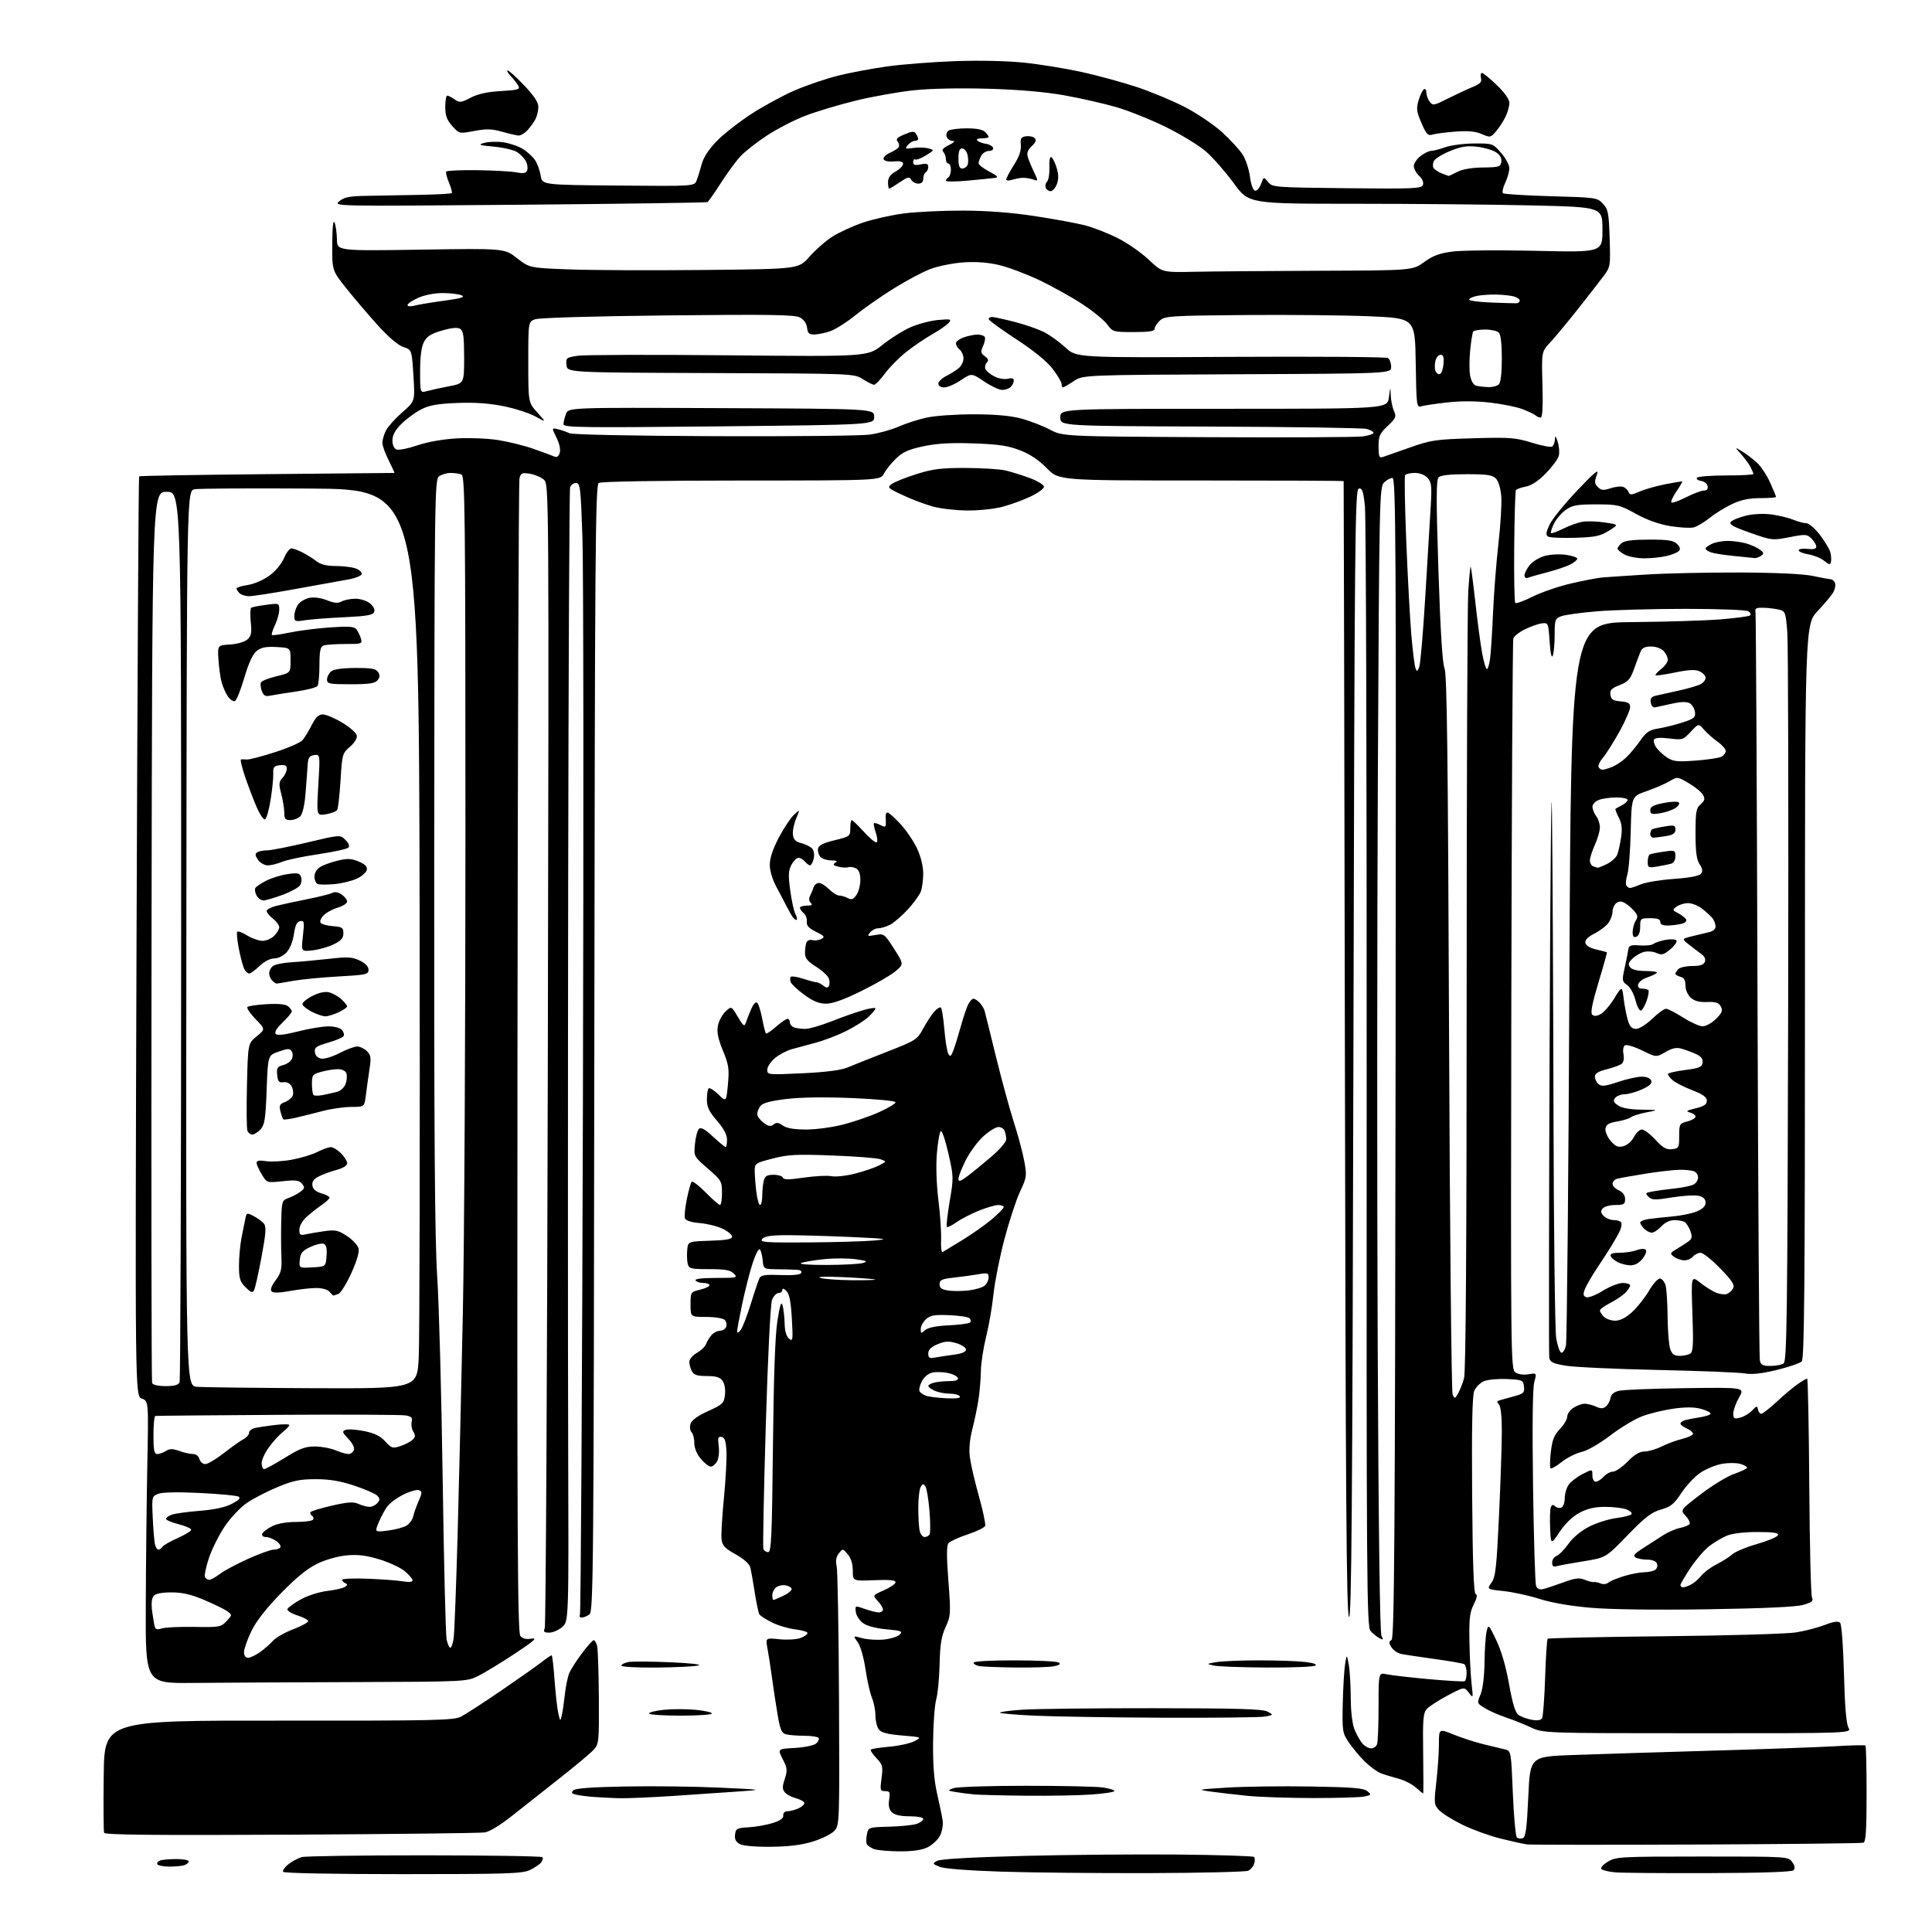 <?xml version="1.0" encoding="UTF-8" standalone="no"?>
<svg 
  version="1.1" 
  xmlns="http://www.w3.org/2000/svg" 
  xmlns:xlink="http://www.w3.org/1999/xlink" 
  xmlns:svg="http://www.w3.org/2000/svg"
  xmlns:rdf="http://www.w3.org/1999/02/22-rdf-syntax-ns#"
  xmlns:cc="http://creativecommons.org/ns#"
  xmlns:dc="http://purl.org/dc/elements/1.1/"
  viewBox="0 0 768 768"
  width="768"
  height="768"
>
<style>svg {background-color: white; }</style>"
<path stroke="none" fill="black" fill-rule="evenodd" d="M160.16,745.00C132.61,745.00 112.88,744.62 112.55,744.08C112.24,743.57 113.18,742.21 114.65,741.06C116.12,739.90 118.49,738.63 119.91,738.23C121.34,737.83 143.29,737.51 168.69,737.52C194.09,737.53 215.19,737.86 215.58,738.25C215.97,738.64 215.75,739.60 215.10,740.38C214.44,741.17 212.40,742.53 210.55,743.41C207.63,744.79 201.11,745.00 160.16,745.00zM457.00,744.59C436.38,744.65 409.82,744.39 398.00,744.01C384.95,743.58 375.32,742.83 373.50,742.08C370.65,740.92 370.60,740.80 372.50,739.72C373.78,739.00 385.97,738.29 406.50,737.76C424.10,737.30 451.85,737.06 468.17,737.21C484.49,737.37 498.14,737.80 498.51,738.17C498.88,738.55 498.90,739.74 498.55,740.83C498.21,741.92 497.15,743.19 496.21,743.64C495.27,744.10 477.62,744.52 457.00,744.59zM679.20,744.59C661.22,744.65 644.48,744.51 642.00,744.28C639.52,744.06 637.10,743.48 636.62,743.00C636.11,742.50 637.18,741.25 639.12,740.07C642.36,738.09 643.92,738.01 676.69,738.00C710.83,738.00 710.89,738.00 712.43,740.21C713.51,741.74 713.66,742.74 712.94,743.46C712.27,744.13 700.40,744.53 679.20,744.59zM67.48,742.00C65.08,742.00 62.87,741.60 62.56,741.10C62.26,740.61 62.72,739.94 63.59,739.60C64.45,739.27 67.38,739.00 70.08,739.00C72.79,739.00 75.00,739.40 75.00,739.89C75.00,740.38 74.29,741.06 73.42,741.39C72.55,741.73 69.87,742.00 67.48,742.00zM357.35,735.94C353.03,735.90 348.53,735.48 347.35,735.01C346.17,734.53 344.94,733.70 344.61,733.17C344.28,732.64 344.27,730.89 344.59,729.28C345.18,726.36 345.18,726.36 353.66,726.13C358.32,726.00 363.23,725.48 364.57,724.97C365.91,724.47 367.00,723.59 367.00,723.02C367.00,722.45 364.61,722.00 361.57,722.00C357.91,722.00 355.62,721.47 354.53,720.39C353.41,719.26 353.08,717.73 353.45,715.39C353.92,712.43 353.72,712.00 351.87,712.00C349.89,712.00 349.79,711.65 350.42,706.86C351.05,702.16 350.87,701.48 348.38,698.87C346.87,697.30 345.89,695.78 346.18,695.49C346.47,695.19 349.82,694.67 353.61,694.34C357.40,694.00 361.85,693.01 363.50,692.14C366.50,690.55 366.50,690.55 358.56,689.88C352.61,689.38 350.30,688.76 349.31,687.41C348.59,686.43 348.00,683.96 348.00,681.93C348.00,679.90 347.37,676.73 346.60,674.87C345.83,673.02 344.68,667.90 344.04,663.50C343.36,658.88 342.07,654.38 340.97,652.84C339.07,650.18 339.07,650.18 342.75,651.20C344.78,651.76 348.62,652.00 351.29,651.75C353.96,651.49 356.82,650.61 357.64,649.79C358.96,648.47 358.35,648.23 352.32,647.67C348.08,647.27 344.57,646.33 343.01,645.17C341.63,644.14 340.36,642.15 340.19,640.75C339.89,638.20 339.90,638.20 343.69,639.55C345.79,640.30 348.29,640.93 349.25,640.96C350.21,640.98 351.00,640.47 351.00,639.81C351.00,639.16 350.06,637.63 348.91,636.40C346.82,634.18 346.82,634.18 351.41,632.14C353.93,631.03 356.00,629.59 356.00,628.95C356.00,628.14 353.48,627.90 347.50,628.15C339.00,628.50 339.00,628.50 339.00,624.36C339.00,621.68 338.30,619.39 337.00,617.86C335.02,615.52 334.99,615.51 333.44,617.50C332.36,618.89 332.09,620.42 332.58,622.50C332.97,624.15 333.39,648.00 333.52,675.50C333.74,724.78 333.72,725.53 331.68,727.77C330.54,729.02 326.72,730.93 323.18,732.03C318.70,733.41 313.64,734.05 306.52,734.12C300.36,734.19 295.42,733.76 294.09,733.05C292.51,732.20 291.97,731.12 292.19,729.27C292.47,726.90 292.95,726.64 297.50,726.38C300.25,726.23 304.52,725.48 307.00,724.73C310.13,723.78 311.46,722.85 311.36,721.68C311.28,720.66 311.95,720.00 313.06,720.00C314.08,720.00 316.06,719.47 317.48,718.83C318.89,718.18 319.90,717.19 319.71,716.62C319.52,716.06 317.99,715.24 316.31,714.80C314.63,714.36 312.68,713.32 311.98,712.47C310.95,711.23 310.94,710.20 311.96,707.13C313.07,703.76 312.98,702.87 311.14,699.28C309.07,695.22 309.07,695.22 315.91,694.84C319.68,694.62 323.48,693.85 324.37,693.11C325.25,692.38 325.73,691.37 325.43,690.89C325.13,690.40 322.55,689.99 319.69,689.99C316.84,689.98 313.56,689.72 312.42,689.41C310.71,688.96 310.11,687.55 309.12,681.68C308.45,677.73 307.44,671.12 306.89,667.00C306.33,662.88 305.52,657.60 305.08,655.28C304.29,651.06 304.29,651.06 309.90,651.63C312.98,651.94 316.74,651.71 318.25,651.12C319.76,650.53 321.00,649.65 321.00,649.16C321.00,648.68 318.78,648.02 316.07,647.69C313.36,647.37 309.19,646.13 306.82,644.92C304.44,643.72 302.22,642.29 301.87,641.75C301.52,641.21 300.70,637.33 300.04,633.13C299.38,628.93 298.60,624.46 298.30,623.19C297.95,621.72 295.81,619.78 292.43,617.88C287.96,615.35 287.07,614.37 286.81,611.69C286.64,609.93 287.07,602.65 287.77,595.50C288.47,588.35 288.92,580.03 288.77,577.01C288.56,572.82 288.11,571.44 286.84,571.20C285.45,570.94 285.26,571.53 285.70,574.80C285.99,576.95 285.71,579.68 285.08,580.86C284.45,582.04 283.31,583.00 282.55,583.00C281.80,583.00 280.01,581.62 278.59,579.92C276.98,578.01 276.00,575.63 276.00,573.62C276.00,571.85 275.51,569.91 274.90,569.30C274.28,568.68 274.11,567.23 274.50,565.99C274.96,564.54 277.35,562.81 281.49,560.93C287.29,558.30 287.80,557.81 288.19,554.49C288.43,552.41 288.04,550.07 287.25,548.94C286.21,547.47 284.71,547.00 280.98,547.00C277.15,547.00 275.84,546.57 275.04,545.07C274.47,544.00 274.00,542.31 274.01,541.32C274.01,540.32 275.37,538.73 277.02,537.79C278.68,536.84 280.32,535.27 280.67,534.29C281.02,533.30 281.98,531.71 282.81,530.75C283.63,529.79 285.15,529.00 286.19,529.00C287.22,529.00 288.33,528.29 288.66,527.43C288.99,526.57 288.73,525.33 288.08,524.68C287.43,524.03 284.14,523.50 280.70,523.50C274.50,523.50 274.50,523.50 274.50,518.54C274.50,513.63 274.54,513.57 278.25,512.69C280.31,512.20 282.00,511.40 282.00,510.90C282.00,510.41 280.90,510.00 279.56,510.00C278.22,510.00 276.84,509.55 276.50,509.00C276.11,508.36 279.06,508.00 284.66,508.00C293.01,508.00 293.35,507.92 291.68,506.25C290.30,504.87 288.21,504.50 281.92,504.50C274.61,504.50 273.87,504.32 273.38,502.39C273.09,501.23 273.00,498.75 273.18,496.89C273.50,493.50 273.50,493.50 282.25,493.21C288.78,493.00 291.00,492.58 291.00,491.58C291.00,490.83 289.31,489.42 287.25,488.44C285.19,487.45 281.10,486.44 278.17,486.19C274.82,485.91 272.63,485.21 272.29,484.32C271.99,483.54 272.32,480.11 273.02,476.70C273.71,473.29 274.58,470.17 274.94,469.76C275.29,469.35 277.80,471.26 280.51,474.01C283.21,476.75 285.78,479.00 286.21,479.00C286.65,479.00 287.00,476.84 287.00,474.19C287.00,469.59 286.75,469.17 281.39,464.54C275.78,459.69 275.78,459.69 276.25,454.79C276.51,452.09 277.21,449.39 277.82,448.78C278.63,447.97 280.15,448.80 283.44,451.84C285.92,454.13 288.19,456.00 288.48,456.00C288.76,456.00 289.00,454.68 289.00,453.06C289.00,451.07 287.71,448.63 285.00,445.50C281.86,441.87 281.00,440.07 281.00,437.11C281.00,435.03 281.31,433.03 281.68,432.65C282.06,432.27 283.79,433.35 285.54,435.03C288.70,438.10 288.70,438.10 289.36,431.08C289.93,424.90 289.69,423.29 287.37,417.64C285.43,412.91 284.91,410.31 285.38,407.77C285.74,405.87 287.09,403.33 288.38,402.11C290.74,399.90 290.74,399.90 293.29,404.20C295.51,407.94 295.93,408.24 296.50,406.50C296.85,405.40 297.81,402.97 298.63,401.10C299.54,399.01 300.46,398.06 301.04,398.64C301.55,399.15 302.43,402.00 302.99,404.96C303.55,407.92 304.22,410.55 304.47,410.81C304.73,411.06 306.54,409.86 308.50,408.13C310.46,406.41 312.50,405.00 313.03,405.00C313.57,405.00 314.00,405.63 314.00,406.39C314.00,407.16 314.71,408.06 315.58,408.39C316.45,408.73 318.47,409.00 320.06,409.00C321.65,409.00 326.22,407.70 330.22,406.11C334.23,404.52 339.86,402.52 342.75,401.67C345.64,400.81 348.00,400.45 348.00,400.87C348.00,401.28 346.76,402.79 345.25,404.21C343.74,405.63 339.78,408.15 336.45,409.81C333.12,411.47 327.72,413.56 324.45,414.44C321.18,415.33 316.83,416.51 314.80,417.06C312.76,417.60 309.72,419.21 308.05,420.62C306.37,422.02 305.00,424.11 305.00,425.24C305.00,427.26 305.30,427.29 319.03,426.64C328.19,426.20 334.35,425.42 336.78,424.39C338.83,423.53 345.90,420.71 352.50,418.13C364.15,413.58 364.57,413.31 367.01,408.82C368.39,406.27 370.37,403.25 371.40,402.12C372.42,400.98 373.59,400.25 373.99,400.49C374.38,400.74 375.01,404.62 375.39,409.12C375.77,413.62 376.47,418.03 376.97,418.90C377.70,420.22 378.06,419.98 378.98,417.54C379.60,415.92 380.94,411.58 381.96,407.90C382.98,404.23 384.32,400.27 384.94,399.11C385.56,397.95 386.47,397.00 386.96,397.00C387.46,397.00 388.53,397.68 389.36,398.51C390.19,399.33 391.09,400.80 391.37,401.76C391.65,402.72 393.69,410.93 395.90,420.00C398.12,429.07 401.31,440.76 402.98,445.96C404.66,451.16 406.54,458.18 407.16,461.56C408.23,467.37 408.14,468.00 405.52,473.59C403.99,476.84 401.20,485.35 399.30,492.50C397.41,499.65 395.44,509.55 394.92,514.50C394.41,519.45 393.09,527.07 391.99,531.44C390.90,535.81 389.96,541.88 389.92,544.94C389.87,548.00 389.46,552.98 389.02,556.00C388.57,559.02 387.46,564.42 386.55,568.00C385.43,572.40 385.11,576.12 385.57,579.50C385.94,582.25 387.56,589.19 389.17,594.92C390.77,600.64 391.87,605.88 391.62,606.56C391.36,607.24 388.22,608.76 384.65,609.95C381.07,611.14 377.66,612.71 377.05,613.43C376.26,614.39 376.25,618.58 377.00,628.44C377.99,641.51 377.94,642.35 375.88,646.82C374.21,650.46 373.68,653.73 373.51,661.50C373.39,667.00 372.78,673.32 372.16,675.55C371.54,677.78 370.97,685.43 370.91,692.55C370.83,701.60 371.31,707.76 372.51,713.00C373.46,717.12 374.45,721.90 374.71,723.62C374.98,725.39 374.52,728.03 373.64,729.73C372.79,731.38 370.54,733.47 368.64,734.37C366.31,735.47 362.66,735.98 357.35,735.94zM674.50,733.23C638.75,733.38 608.38,733.35 607.00,733.18C605.62,733.00 600.90,731.96 596.50,730.86C592.10,729.77 585.29,727.30 581.37,725.38C577.44,723.45 573.27,720.85 572.09,719.59C570.05,717.42 569.99,716.87 570.96,708.41C571.52,703.51 571.99,696.72 571.99,693.32C572.00,687.14 572.00,687.14 577.76,689.48C580.93,690.77 586.21,692.49 589.51,693.31C592.80,694.12 596.67,695.05 598.09,695.38C600.69,695.96 600.69,695.96 601.37,712.71C601.75,721.92 602.47,729.87 602.96,730.36C603.46,730.86 604.53,731.01 605.33,730.70C606.49,730.26 606.95,726.81 607.52,714.20C608.24,698.26 608.24,698.26 625.37,697.64C634.79,697.30 659.60,696.52 680.50,695.92C701.40,695.32 723.59,694.51 729.81,694.14C736.03,693.76 741.32,693.65 741.56,693.89C741.80,694.13 742.00,702.82 742.00,713.20C742.00,727.39 741.69,732.17 740.75,732.51C740.06,732.75 710.25,733.08 674.50,733.23zM115.66,729.31C61.72,729.59 41.70,729.39 41.39,728.57C41.15,727.96 41.08,717.66 41.23,705.69C41.50,683.92 41.50,683.92 110.76,683.98C173.25,684.03 180.34,683.88 183.26,682.39C185.04,681.48 192.12,676.89 199.00,672.20C205.88,667.50 213.14,662.39 215.14,660.83C217.15,659.27 219.00,658.00 219.27,658.00C219.53,658.00 220.06,662.39 220.44,667.75C220.82,673.11 221.49,679.08 221.92,681.00C222.66,684.29 222.74,684.35 223.30,682.00C223.63,680.62 224.18,676.84 224.54,673.60C224.89,670.35 225.68,666.53 226.28,665.10C226.88,663.67 229.14,660.14 231.31,657.25C233.47,654.36 235.59,652.00 236.01,652.00C236.44,652.00 237.04,653.03 237.36,654.30C237.68,655.56 237.99,664.83 238.05,674.90C238.15,692.75 238.10,693.27 235.83,695.71C234.55,697.09 228.55,702.10 222.50,706.85C216.45,711.60 207.99,718.28 203.70,721.70C199.04,725.42 194.61,728.13 192.70,728.42C190.94,728.70 156.27,729.09 115.66,729.31zM246.00,714.82C242.97,714.73 238.47,714.50 236.00,714.31C233.53,714.13 230.42,713.73 229.11,713.43C227.25,713.01 226.98,712.62 227.90,711.69C228.72,710.88 235.28,710.39 248.80,710.15C259.63,709.95 276.38,710.16 286.00,710.61C303.50,711.43 303.50,711.43 294.00,712.11C288.77,712.49 277.07,713.29 268.00,713.89C258.93,714.49 249.03,714.91 246.00,714.82zM522.00,714.75C512.38,714.74 500.68,714.35 496.00,713.88C491.32,713.42 484.80,712.66 481.50,712.20C475.65,711.38 475.81,711.34 488.00,710.59C494.88,710.16 509.77,709.97 521.10,710.16C537.57,710.43 542.06,710.80 543.51,712.00C545.21,713.41 545.14,713.54 542.41,714.13C540.81,714.48 531.62,714.76 522.00,714.75zM408.10,713.83C398.97,713.74 389.70,713.51 387.50,713.33C385.30,713.14 381.93,712.71 380.00,712.38C376.58,711.79 376.55,711.75 378.99,710.83C380.36,710.31 393.28,709.88 407.72,709.88C422.15,709.87 435.99,710.18 438.48,710.55C440.96,710.92 443.00,711.56 443.00,711.96C443.00,712.37 438.88,712.99 433.85,713.35C428.81,713.71 417.22,713.92 408.10,713.83zM565.73,712.97C565.60,712.95 564.26,711.84 562.73,710.50C561.21,709.16 558.06,707.58 555.73,706.99C553.41,706.39 550.30,705.44 548.83,704.86C547.36,704.29 544.49,702.17 542.45,700.16C540.42,698.15 537.58,694.74 536.14,692.59C533.64,688.85 533.53,688.13 533.77,677.09C533.92,670.71 534.33,663.70 534.70,661.50C535.36,657.50 535.36,657.50 536.12,661.50C536.54,663.70 536.91,669.68 536.94,674.78C536.98,680.75 537.55,685.38 538.54,687.75C539.38,689.77 540.80,692.23 541.69,693.21C542.58,694.20 544.09,695.00 545.05,695.00C546.00,695.00 547.06,694.29 547.39,693.42C547.73,692.55 548.00,685.76 548.00,678.34C548.00,664.84 548.00,664.84 551.25,665.56C553.04,665.95 560.58,666.82 568.00,667.49C575.42,668.16 581.84,668.53 582.25,668.30C582.66,668.07 583.00,666.59 583.00,665.00C583.00,663.41 582.58,661.86 582.07,661.54C581.56,661.23 576.27,660.30 570.32,659.48C564.37,658.66 558.36,657.75 556.97,657.46C555.58,657.17 553.85,655.99 553.13,654.84C552.04,653.09 552.05,652.59 553.16,651.90C554.27,651.21 554.55,612.11 554.77,420.54C555.01,214.77 554.88,190.00 553.52,190.00C552.68,190.00 551.17,190.83 550.15,191.85C548.37,193.63 548.27,198.45 547.72,307.60C547.41,370.25 547.38,472.56 547.66,534.97C547.98,607.24 548.52,649.11 549.16,650.29C550.02,651.90 549.90,652.02 548.31,651.17C547.30,650.63 545.73,649.36 544.82,648.34C543.29,646.64 543.18,629.94 543.27,427.50C543.32,307.05 543.01,205.21 542.58,201.20C541.93,195.20 541.49,193.95 540.14,194.21C538.63,194.50 538.46,211.84 538.00,419.42C537.60,600.47 537.25,644.01 536.24,642.79C535.24,641.58 534.90,595.33 534.61,416.39C534.40,292.70 534.18,191.39 534.12,191.25C534.05,191.11 508.55,191.00 477.44,191.00C420.87,191.00 420.87,191.00 416.15,186.15C412.97,182.89 409.48,180.55 405.46,179.00C400.72,177.16 396.93,176.60 387.00,176.26C378.00,175.94 372.41,176.26 367.06,177.40C361.25,178.63 358.88,179.68 356.23,182.24C354.36,184.03 352.18,186.74 351.39,188.25C349.95,191.00 349.95,191.00 294.72,191.02C261.67,191.02 238.90,191.41 238.00,191.98C236.68,192.82 236.47,219.06 236.25,416.71C236.01,625.37 235.88,640.58 234.31,641.75C233.38,642.44 232.00,643.00 231.25,643.00C230.50,643.00 230.17,642.53 230.53,641.96C230.88,641.39 231.42,549.70 231.72,438.21C232.03,326.72 231.94,225.71 231.53,213.75C230.84,193.65 230.64,192.00 228.96,192.00C227.95,192.00 226.90,192.79 226.62,193.75C226.33,194.71 225.99,265.02 225.86,350.00C225.73,434.98 225.73,536.00 225.86,574.50C226.09,644.50 226.09,644.50 223.49,646.75C222.06,647.99 219.74,649.00 218.34,649.00C216.28,649.00 215.93,648.66 216.55,647.25C216.97,646.29 217.52,543.58 217.77,419.00C218.22,193.91 218.21,192.49 216.24,190.71C215.14,189.72 212.64,188.65 210.67,188.33C207.51,187.82 207.03,188.03 206.50,190.14C206.17,191.45 205.81,295.16 205.70,420.61C205.53,609.76 205.73,648.96 206.84,650.30C207.76,651.42 209.14,651.75 211.34,651.38C213.80,650.97 212.30,652.30 204.50,657.45C199.00,661.08 192.47,665.05 190.00,666.27C185.57,668.47 184.85,668.50 140.50,668.66C115.75,668.74 87.03,668.89 76.67,668.99C57.83,669.17 57.83,669.17 57.95,638.33C58.01,621.38 58.29,596.13 58.56,582.24C59.06,556.97 59.06,556.97 56.37,555.95C53.68,554.93 53.68,554.93 54.28,372.35C54.62,271.94 55.08,189.59 55.30,189.36C55.53,189.14 78.39,188.74 106.11,188.48C133.82,188.22 156.62,188.00 156.77,188.00C156.91,188.00 155.90,185.76 154.52,183.03C153.13,180.30 152.00,177.13 152.00,175.98C152.00,174.84 152.66,172.63 153.46,171.07C154.27,169.52 157.19,166.28 159.95,163.87C164.99,159.50 164.99,159.50 164.34,149.28C163.70,139.06 163.70,139.06 160.35,137.95C158.24,137.25 154.43,134.00 150.06,129.17C146.25,124.95 140.63,118.35 137.57,114.50C132.01,107.50 132.01,107.50 132.08,97.00C132.12,90.21 132.44,87.21 133.00,88.50C133.47,89.60 133.89,92.58 133.93,95.12C134.00,99.75 134.00,99.75 167.25,99.24C200.50,98.72 200.50,98.72 205.50,102.61C210.50,106.50 210.50,106.50 226.50,107.10C235.30,107.43 259.38,107.53 280.00,107.32C317.50,106.94 317.50,106.94 321.75,102.07C324.09,99.40 328.18,95.81 330.85,94.09C333.52,92.38 339.00,89.86 343.03,88.49C347.06,87.12 354.44,85.47 359.43,84.83C364.42,84.19 375.02,83.69 383.00,83.72C392.50,83.76 402.30,84.51 411.42,85.91C419.08,87.08 428.04,88.73 431.34,89.59C434.63,90.44 440.47,92.72 444.32,94.66C448.17,96.60 453.72,100.46 456.67,103.25C462.02,108.31 462.02,108.31 474.76,108.04C481.77,107.89 504.15,107.70 524.50,107.63C561.50,107.50 561.50,107.50 566.13,104.17C569.74,101.57 572.27,100.65 577.63,99.97C581.41,99.50 596.31,99.38 610.75,99.71C637.00,100.32 637.00,100.32 637.00,91.32C637.00,82.32 637.00,82.32 609.25,81.66C593.99,81.30 562.36,81.00 538.96,81.00C496.41,81.00 496.41,81.00 490.46,72.86C487.19,68.39 482.26,62.75 479.51,60.33C476.75,57.91 469.55,53.49 463.50,50.51C457.45,47.53 448.45,43.93 443.50,42.51C438.55,41.09 429.32,39.00 423.00,37.88C415.54,36.54 404.97,35.63 392.90,35.28C381.76,34.95 369.90,35.19 363.32,35.88C357.28,36.51 346.87,38.36 340.18,40.00C333.50,41.63 324.44,44.35 320.06,46.04C315.67,47.73 308.80,51.28 304.79,53.93C300.78,56.57 296.08,60.26 294.35,62.12C292.62,63.98 289.12,68.74 286.58,72.70C284.04,76.66 281.64,80.10 281.23,80.33C280.83,80.57 247.20,81.04 206.50,81.39C132.50,82.01 132.50,82.01 134.86,80.01C136.79,78.37 138.80,77.97 145.86,77.85C150.61,77.77 160.04,77.60 166.81,77.46C173.58,77.33 179.32,77.01 179.57,76.76C179.82,76.51 179.33,74.64 178.48,72.61C177.63,70.58 177.13,68.59 177.37,68.21C177.61,67.82 183.14,67.57 189.66,67.65C196.17,67.74 203.18,68.12 205.24,68.51C208.13,69.06 209.11,68.87 209.57,67.69C209.89,66.84 209.65,65.22 209.04,64.08C208.43,62.94 206.88,61.31 205.60,60.48C204.32,59.64 200.18,58.66 196.39,58.30C190.36,57.74 189.87,57.55 192.50,56.80C194.15,56.33 197.53,56.22 200.00,56.56C202.47,56.90 205.99,58.09 207.80,59.20C209.62,60.31 211.83,62.34 212.72,63.70C213.61,65.06 214.61,67.82 214.94,69.84C215.53,73.50 215.53,73.50 245.78,73.76C276.03,74.03 276.03,74.03 276.91,71.76C277.40,70.52 278.31,67.60 278.93,65.29C279.66,62.55 281.75,59.33 284.91,56.09C287.58,53.35 293.74,48.51 298.61,45.34C303.47,42.17 311.29,37.93 315.98,35.91C320.66,33.89 328.38,31.27 333.12,30.09C337.87,28.90 346.64,27.25 352.62,26.41C358.61,25.58 370.75,24.63 379.60,24.31C389.29,23.96 400.25,24.20 407.10,24.91C413.37,25.56 423.68,27.23 430.00,28.62C436.32,30.01 446.16,32.70 451.86,34.58C457.55,36.47 466.15,40.05 470.97,42.54C475.79,45.03 482.46,49.53 485.80,52.55C489.13,55.57 492.85,59.64 494.05,61.58C495.25,63.52 496.52,67.41 496.87,70.22C497.22,73.04 498.08,75.53 498.80,75.77C499.54,76.02 500.58,74.92 501.23,73.21C502.36,70.22 502.36,70.22 504.09,72.36C505.78,74.45 506.57,74.51 535.42,74.82C561.99,75.10 565.07,74.97 565.63,73.51C566.01,72.53 565.42,71.11 564.13,69.91C562.96,68.81 562.00,67.07 562.00,66.03C562.00,64.99 563.19,63.21 564.63,62.07C566.08,60.93 568.00,59.99 568.88,59.98C569.77,59.98 572.30,59.32 574.50,58.53C576.70,57.74 581.86,57.07 585.96,57.04C593.35,57.00 593.44,57.03 596.69,60.75C598.49,62.81 599.97,65.56 599.98,66.85C599.99,68.14 599.27,70.74 598.37,72.63C597.47,74.52 597.06,76.39 597.45,76.79C597.84,77.18 606.43,77.72 616.53,78.00C634.48,78.49 634.94,78.56 637.19,80.98C639.26,83.20 639.54,84.61 639.86,94.74C640.21,105.78 640.16,106.11 637.43,109.76C635.90,111.82 631.27,117.78 627.13,123.00C622.99,128.22 618.08,134.14 616.20,136.15C612.79,139.80 612.79,139.80 613.15,152.90C613.38,161.61 613.15,166.00 612.45,166.00C611.87,166.00 610.97,165.62 610.45,165.15C609.93,164.68 607.59,163.56 605.26,162.66C602.92,161.76 597.07,160.57 592.24,160.03C586.57,159.39 580.52,159.37 575.12,159.99C570.53,160.51 565.93,161.20 564.91,161.53C563.15,162.09 563.03,161.16 562.77,144.31C562.50,126.50 562.50,126.50 544.50,125.73C534.60,125.31 512.26,125.09 494.85,125.23C465.35,125.48 463.06,125.63 461.10,127.40C459.95,128.45 459.00,129.92 459.00,130.65C459.00,131.67 456.98,132.00 450.69,132.00C442.57,132.00 442.32,131.93 440.10,128.92C438.85,127.23 434.38,123.59 430.16,120.84C425.95,118.08 418.31,113.83 413.20,111.39C408.08,108.95 400.88,106.24 397.20,105.37C392.75,104.32 387.98,103.96 383.00,104.30C378.88,104.58 372.95,105.77 369.84,106.94C366.72,108.12 360.07,111.66 355.04,114.82C350.01,117.97 343.20,122.74 339.90,125.41C336.61,128.08 332.24,130.86 330.20,131.59C328.17,132.32 325.29,132.93 323.82,132.96C321.63,132.99 321.07,132.50 320.82,130.27C320.62,128.60 319.54,127.03 318.00,126.20C315.96,125.10 306.27,124.95 265.43,125.38C235.27,125.70 214.29,126.32 212.68,126.93C210.00,127.95 210.00,127.95 210.00,143.97C210.00,159.99 210.00,159.99 213.61,163.99C217.21,167.98 217.21,167.98 212.86,165.56C210.46,164.23 204.74,162.38 200.15,161.46C194.39,160.30 188.67,159.91 181.65,160.19C173.70,160.52 170.59,161.08 167.28,162.81C164.95,164.02 161.47,166.60 159.53,168.54C157.06,171.01 156.00,172.97 156.00,175.06C156.00,176.91 156.63,178.30 157.62,178.69C158.52,179.03 162.23,178.29 165.87,177.05C169.92,175.67 176.01,174.59 181.50,174.27C186.45,173.99 193.85,174.28 197.93,174.92C202.02,175.55 208.32,177.11 211.93,178.37C215.55,179.64 219.25,181.00 220.16,181.41C221.35,181.94 222.01,181.54 222.49,180.03C222.90,178.73 222.41,176.38 221.21,173.97C219.26,170.03 219.26,170.03 221.88,170.65C223.32,171.00 225.33,171.70 226.34,172.22C227.41,172.77 251.35,173.26 283.75,173.39C314.32,173.51 342.16,173.24 345.62,172.77C349.08,172.31 354.30,170.87 357.21,169.59C360.12,168.30 365.20,166.67 368.50,165.97C371.80,165.26 380.12,164.69 387.00,164.69C395.35,164.69 401.57,165.23 405.73,166.32C409.16,167.22 414.34,169.20 417.23,170.72C422.50,173.49 422.50,173.49 480.00,173.79C511.62,173.95 539.41,173.82 541.75,173.48C544.09,173.15 546.00,172.50 546.00,172.05C546.00,171.59 544.76,170.90 543.25,170.50C541.74,170.11 513.73,169.69 481.00,169.57C421.50,169.35 421.50,169.35 421.50,165.92C421.50,162.50 421.50,162.50 486.50,162.50C551.50,162.50 551.50,162.50 552.10,158.00C552.69,153.60 552.70,153.58 552.85,157.20C552.93,159.24 553.51,162.03 554.13,163.39C555.15,165.63 554.90,166.23 551.63,169.31C548.45,172.31 548.00,173.32 548.00,177.48C548.00,181.56 548.25,182.15 549.75,181.65C550.71,181.32 555.55,179.63 560.50,177.88C568.83,174.93 570.70,174.66 585.61,174.22C600.19,173.79 602.40,173.96 608.84,175.95C612.75,177.16 616.41,177.86 616.97,177.52C617.54,177.17 618.05,175.90 618.10,174.69C618.18,172.97 618.43,173.19 619.23,175.68C619.79,177.43 619.98,179.91 619.65,181.18C619.32,182.46 617.01,185.59 614.51,188.14C611.53,191.19 608.79,193.00 606.52,193.43C604.62,193.79 602.86,194.42 602.60,194.84C602.34,195.26 602.03,205.38 601.92,217.33C601.81,229.28 602.00,239.34 602.35,239.68C602.69,240.03 605.79,238.90 609.24,237.17C612.68,235.45 619.55,233.09 624.50,231.94C629.45,230.78 635.08,229.71 637.00,229.55C638.92,229.39 646.80,228.86 654.50,228.38C662.20,227.89 678.85,227.54 691.50,227.58C705.83,227.63 716.76,228.14 720.50,228.92C723.80,229.61 727.04,230.22 727.71,230.26C728.37,230.30 729.16,230.97 729.45,231.74C729.75,232.51 729.47,234.11 728.84,235.30C728.21,236.48 725.40,239.87 722.60,242.84C717.50,248.23 717.50,248.23 717.50,394.06C717.50,511.75 717.25,540.15 716.21,541.19C715.50,541.90 711.04,543.42 706.29,544.58C700.27,546.04 696.43,546.46 693.58,545.96C691.34,545.56 675.77,544.94 659.00,544.58C642.23,544.22 625.73,543.45 622.35,542.88C617.23,542.00 616.14,541.47 615.85,539.66C615.66,538.47 615.73,481.25 616.01,412.50C616.29,343.75 616.71,303.93 616.94,324.00C617.18,344.07 617.44,397.85 617.54,443.50C617.64,489.15 618.12,528.94 618.61,531.92C619.10,534.90 620.01,537.51 620.63,537.71C621.25,537.92 622.09,536.60 622.49,534.79C622.89,532.98 623.51,467.60 623.86,389.50C624.50,247.50 624.50,247.50 648.50,247.30C661.70,247.19 677.56,246.71 683.75,246.22C689.94,245.73 695.32,245.01 695.72,244.61C696.12,244.22 695.78,243.47 694.97,242.96C694.16,242.45 682.92,242.03 670.00,242.03C657.08,242.03 641.27,242.47 634.87,243.00C628.47,243.53 622.06,244.41 620.62,244.96C618.17,245.89 618.00,246.36 618.00,252.39C618.00,255.94 617.66,259.66 617.25,260.67C616.78,261.82 616.31,259.71 616.00,255.00C615.51,247.70 615.43,247.51 613.00,247.78C611.62,247.94 608.61,248.98 606.30,250.10C603.98,251.22 601.86,252.89 601.57,253.82C601.28,254.74 600.92,320.45 600.77,399.83C600.51,538.88 600.57,544.21 602.34,545.50C603.45,546.32 605.49,546.63 607.54,546.30C610.91,545.75 610.91,545.75 609.89,549.42C609.25,551.77 609.07,566.76 609.41,590.88C609.70,611.67 610.24,629.46 610.61,630.43C611.06,631.59 611.99,632.02 613.39,631.69C614.55,631.42 618.15,630.23 621.40,629.04C626.20,627.28 627.79,627.09 629.98,627.99C631.46,628.61 633.09,629.01 633.59,628.90C634.09,628.78 635.29,629.03 636.26,629.45C637.26,629.89 638.61,629.74 639.37,629.11C640.11,628.49 642.92,627.32 645.61,626.51C648.30,625.69 651.85,625.01 653.50,625.00C655.15,624.98 657.13,624.57 657.90,624.09C658.66,623.60 659.01,622.48 658.68,621.60C658.29,620.59 656.86,619.99 654.78,619.98C652.98,619.98 650.88,619.57 650.11,619.09C649.06,618.42 649.79,617.54 653.11,615.44C655.53,613.91 659.09,611.62 661.02,610.35C662.96,609.08 666.01,607.75 667.80,607.39C669.58,607.03 671.30,606.32 671.63,605.80C671.95,605.28 671.24,603.82 670.05,602.55C667.89,600.25 667.89,600.25 676.19,593.90C680.76,590.40 686.75,586.78 689.50,585.84C692.25,584.90 694.50,583.80 694.50,583.39C694.50,582.98 693.21,582.30 691.63,581.88C690.05,581.45 686.78,581.48 684.37,581.93C681.96,582.38 678.19,583.93 675.99,585.39C673.80,586.84 670.40,590.45 668.43,593.40C665.43,597.93 664.14,598.98 660.26,600.07C656.52,601.11 654.01,603.05 646.98,610.29C638.32,619.23 638.32,619.23 629.41,620.64C624.51,621.42 619.71,622.30 618.75,622.59C617.49,622.98 617.00,622.58 617.00,621.13C617.00,620.03 617.79,618.85 618.75,618.51C619.71,618.17 621.85,616.00 623.50,613.69C625.36,611.10 628.52,608.48 631.80,606.82C634.71,605.34 639.55,603.83 642.56,603.45C645.57,603.07 648.27,602.37 648.57,601.88C648.87,601.39 647.94,600.55 646.50,600.00C645.05,599.45 641.27,599.00 638.09,599.00C633.98,599.00 631.05,599.67 627.93,601.32C625.14,602.79 622.28,605.53 620.03,608.88C616.50,614.14 616.50,614.14 616.20,607.42C616.04,603.72 616.16,600.02 616.48,599.18C616.90,598.09 617.37,597.97 618.15,598.75C618.75,599.35 619.86,599.61 620.62,599.31C621.39,599.02 622.00,597.39 622.00,595.62C622.00,593.87 622.70,591.44 623.57,590.21C624.43,588.98 626.90,587.07 629.07,585.97C633.00,583.96 633.00,583.96 633.00,586.48C633.00,587.92 633.57,589.00 634.35,589.00C635.08,589.00 636.50,588.10 637.50,587.00C638.50,585.90 640.16,585.00 641.19,585.00C642.23,585.00 644.84,583.20 647.00,581.00C649.72,578.22 651.77,577.00 653.71,577.00C655.24,577.00 658.30,576.11 660.50,575.01C662.70,573.91 666.41,572.54 668.75,571.97C671.09,571.39 673.00,570.48 673.00,569.94C673.00,569.40 671.88,568.44 670.50,567.82C669.12,567.19 668.00,566.35 668.00,565.95C668.00,565.54 668.62,564.98 669.37,564.69C670.13,564.40 672.83,563.85 675.37,563.47C677.92,563.09 680.00,562.39 680.00,561.93C680.00,561.46 678.25,560.60 676.10,560.03C673.44,559.31 669.98,559.29 665.18,559.97C661.31,560.52 655.76,561.87 652.83,562.97C649.90,564.07 644.16,567.52 640.09,570.63C635.77,573.92 631.00,576.66 628.68,577.18C626.48,577.68 622.94,579.47 620.80,581.16C618.66,582.85 616.66,583.99 616.35,583.68C616.04,583.37 616.10,580.42 616.49,577.11C617.03,572.40 617.81,570.45 620.09,568.06C621.69,566.39 623.00,564.17 623.00,563.12C623.00,562.08 624.11,560.50 625.46,559.62C626.82,558.73 628.82,558.00 629.92,558.00C631.01,558.00 633.04,558.52 634.42,559.15C636.35,560.02 637.29,560.01 638.41,559.07C639.22,558.40 640.02,556.90 640.19,555.74C640.39,554.34 641.52,553.36 643.50,552.87C645.15,552.46 657.10,551.98 670.05,551.81C693.60,551.50 693.60,551.50 691.31,555.50C690.05,557.70 689.02,560.56 689.01,561.86C689.00,563.93 689.33,564.13 691.75,563.53C693.26,563.15 695.40,561.88 696.49,560.70C698.27,558.80 698.52,558.75 698.82,560.28C699.00,561.23 699.59,562.00 700.13,562.00C700.68,562.00 703.46,559.83 706.31,557.18C709.16,554.53 712.92,551.38 714.65,550.18C716.39,548.98 718.06,548.00 718.37,548.00C718.68,548.00 719.06,567.24 719.22,590.75C719.37,614.26 719.86,634.23 720.30,635.11C720.95,636.41 720.25,636.98 716.80,637.96C713.96,638.78 701.10,639.37 678.91,639.71C658.16,640.03 640.38,639.80 632.41,639.12C624.25,638.42 616.74,637.12 612.00,635.60C607.88,634.28 601.47,632.88 597.76,632.48C591.03,631.77 591.03,631.77 592.89,629.13C594.50,626.87 594.91,623.17 595.88,602.50C596.50,589.30 597.00,574.20 597.00,568.95C597.00,563.01 596.56,558.96 595.83,558.23C594.94,557.34 595.00,556.97 596.08,556.65C596.86,556.42 599.44,555.70 601.81,555.06C605.67,554.01 606.09,553.60 605.81,551.19C605.51,548.62 605.22,548.49 599.08,548.20C595.55,548.03 591.43,548.41 589.92,549.03C588.41,549.66 586.66,551.40 586.04,552.90C585.25,554.82 585.00,567.24 585.20,594.48C585.41,622.07 585.83,633.44 586.62,633.71C587.37,633.96 587.11,635.32 585.84,637.79C584.26,640.86 583.96,643.39 584.12,652.50C584.22,658.55 584.61,666.13 584.98,669.35C585.65,675.13 585.63,675.17 583.86,672.85C582.06,670.50 582.06,670.50 575.48,673.97C571.87,675.88 568.14,678.29 567.20,679.33C565.73,680.97 565.53,683.34 565.73,697.11C565.85,705.85 565.85,712.99 565.73,712.97zM674.79,688.99C613.50,688.98 613.50,688.98 608.50,686.65C605.75,685.37 601.25,683.58 598.50,682.66C595.75,681.74 592.05,680.11 590.29,679.03C587.09,677.09 587.08,677.05 588.54,673.57C589.42,671.44 590.05,666.41 590.12,660.78C590.18,655.68 590.56,650.15 590.96,648.50C591.67,645.54 591.73,645.60 594.80,652.00C596.78,656.12 598.63,662.50 599.87,669.45C601.23,677.11 602.35,680.78 603.58,681.68C604.55,682.39 606.89,683.26 608.78,683.62C611.04,684.04 612.48,683.84 612.98,683.04C613.39,682.36 613.95,675.10 614.21,666.89C614.48,658.69 614.93,651.73 615.23,651.44C615.53,651.14 636.41,650.69 661.63,650.43C686.86,650.18 710.42,649.49 714.00,648.90C717.58,648.32 722.73,646.98 725.45,645.92C728.90,644.58 730.72,644.32 731.45,645.05C732.07,645.67 732.70,653.92 733.00,665.30C733.34,678.27 733.92,685.23 734.79,686.75C736.07,689.00 736.07,689.00 674.79,688.99zM462.14,682.82C441.44,682.72 418.55,682.36 411.28,682.01C404.00,681.67 397.81,681.14 397.51,680.84C397.21,680.55 401.09,680.01 406.14,679.65C411.18,679.29 434.70,679.02 458.40,679.04C492.10,679.06 502.02,679.36 503.87,680.39C506.24,681.70 506.24,681.70 503.01,682.35C501.23,682.70 482.84,682.91 462.14,682.82zM270.50,682.00C263.62,682.00 258.00,681.61 258.00,681.14C258.00,680.67 260.65,680.01 263.89,679.67C267.13,679.33 272.75,679.33 276.39,679.67C280.02,680.01 283.00,680.67 283.00,681.14C283.00,681.62 277.38,682.00 270.50,682.00zM260.75,662.88C253.19,662.95 247.00,662.60 247.00,662.12C247.00,661.63 248.24,660.99 249.75,660.69C251.26,660.40 258.80,660.44 266.50,660.78C275.09,661.16 279.34,661.67 277.50,662.08C275.85,662.46 268.31,662.82 260.75,662.88zM403.62,662.86C396.96,662.79 390.49,662.53 389.25,662.29C388.01,662.06 387.00,661.44 387.00,660.93C387.00,660.39 393.88,660.01 403.25,660.02C412.19,660.02 420.10,660.41 420.83,660.87C421.77,661.47 421.21,661.91 418.96,662.36C417.19,662.71 410.29,662.94 403.62,662.86zM503.50,662.87C493.60,662.81 484.15,662.46 482.50,662.09C479.50,661.41 479.50,661.41 483.50,660.72C485.70,660.33 493.35,660.02 500.50,660.02C507.65,660.02 515.89,660.30 518.82,660.66C522.25,661.07 523.67,661.59 522.82,662.13C522.09,662.59 513.40,662.92 503.50,662.87zM98.60,659.00C99.47,659.00 101.61,657.99 103.35,656.76C105.08,655.53 107.40,653.50 108.50,652.25C109.60,651.00 113.20,648.94 116.50,647.68C119.80,646.41 122.50,644.96 122.50,644.44C122.50,643.92 120.57,642.89 118.20,642.14C115.84,641.39 114.07,640.27 114.27,639.64C114.47,639.01 116.86,637.28 119.57,635.79C122.35,634.25 126.95,632.79 130.13,632.42C133.22,632.06 136.37,631.34 137.13,630.81C138.19,630.06 138.22,629.73 137.25,629.34C136.56,629.06 136.00,628.46 136.00,628.00C136.00,627.54 140.61,627.35 146.25,627.57C151.89,627.79 158.19,628.26 160.25,628.62C162.60,629.02 164.00,628.87 164.00,628.22C164.00,627.65 162.62,626.02 160.93,624.60C159.25,623.18 154.70,621.06 150.83,619.88C145.59,618.29 142.27,617.88 137.84,618.28C134.38,618.59 129.50,619.97 126.19,621.56C122.24,623.46 117.79,627.07 111.63,633.40C105.69,639.49 101.81,644.48 99.88,648.50C98.30,651.80 97.00,655.51 97.00,656.75C97.00,658.14 97.61,659.00 98.60,659.00zM179.02,655.00C179.44,655.00 180.03,653.31 180.33,651.25C180.63,649.19 181.34,630.62 181.91,610.00C182.48,589.38 183.42,549.77 183.99,522.00C184.57,494.23 185.03,407.99 185.02,330.36C185.00,202.59 184.85,189.16 183.42,188.61C182.55,188.27 180.61,188.00 179.11,188.00C177.61,188.00 175.56,188.60 174.55,189.34C172.78,190.63 172.71,196.37 172.61,339.09C172.53,451.06 172.82,492.41 173.80,507.50C174.52,518.50 175.49,554.73 175.97,588.00C176.45,621.27 177.15,649.96 177.54,651.75C177.93,653.54 178.59,655.00 179.02,655.00zM64.25,647.34C65.49,646.90 71.28,646.62 77.12,646.72C87.22,646.89 87.86,646.78 90.05,644.44C92.32,642.03 92.32,641.96 90.43,640.55C89.37,639.76 85.25,637.73 81.27,636.05C75.96,633.81 72.48,633.00 68.15,633.00C64.23,633.00 61.84,633.48 61.05,634.44C60.27,635.38 60.08,637.54 60.50,640.69C60.86,643.33 61.34,646.09 61.57,646.82C61.86,647.73 62.69,647.89 64.25,647.34zM307.47,636.00C307.72,636.00 309.53,635.24 311.48,634.31C313.44,633.37 314.88,632.14 314.69,631.56C314.50,630.98 313.34,630.35 312.12,630.17C310.89,629.99 309.24,630.39 308.44,631.05C307.65,631.71 307.00,633.09 307.00,634.12C307.00,635.16 307.21,636.00 307.47,636.00zM669.07,631.00C669.65,631.00 671.11,630.48 672.30,629.84C673.49,629.20 675.30,627.62 676.33,626.31C677.35,625.01 680.06,623.01 682.34,621.86C684.63,620.71 687.42,618.93 688.56,617.90C689.69,616.86 694.15,615.00 698.48,613.76C702.81,612.52 706.53,610.94 706.76,610.25C707.06,609.31 705.00,609.00 698.55,609.00C693.29,609.00 688.59,609.56 686.47,610.45C684.56,611.25 681.43,613.10 679.51,614.56C677.59,616.03 674.21,619.93 672.01,623.23C669.80,626.53 668.00,629.63 668.00,630.11C668.00,630.60 668.48,631.00 669.07,631.00zM83.21,628.00C83.82,628.00 85.70,626.95 87.41,625.66C89.11,624.37 94.16,621.67 98.63,619.66C103.10,617.65 107.68,616.00 108.82,616.00C109.95,616.00 111.14,615.58 111.46,615.07C111.77,614.56 111.03,613.43 109.79,612.57C108.56,611.71 106.72,611.00 105.69,611.00C104.66,611.00 104.01,610.44 104.23,609.75C104.44,609.06 106.17,607.71 108.06,606.75C110.23,605.65 113.78,605.00 117.69,605.00C121.10,605.00 124.14,604.58 124.46,604.07C124.77,603.56 124.57,602.85 124.00,602.50C123.43,602.15 123.18,601.52 123.43,601.11C123.69,600.69 127.52,599.52 131.95,598.51C138.37,597.05 140.51,596.91 142.54,597.84C143.95,598.48 145.92,599.00 146.92,599.00C147.93,599.00 149.33,598.30 150.04,597.45C151.10,596.18 151.07,595.65 149.91,594.51C149.14,593.75 145.05,591.97 140.82,590.56C135.26,588.71 131.04,588.00 125.50,588.00C119.21,588.00 116.53,588.55 110.36,591.12C106.23,592.84 100.77,595.65 98.23,597.37C95.68,599.09 91.71,603.26 89.42,606.64C87.12,610.02 84.25,615.75 83.04,619.37C81.84,622.99 81.14,626.41 81.49,626.98C81.83,627.54 82.61,628.00 83.21,628.00zM305.38,617.00C306.60,617.00 306.88,610.70 307.25,575.25C307.55,547.04 308.13,530.74 309.04,525.00C310.07,518.55 310.57,517.10 311.10,519.00C311.48,520.38 311.85,523.58 311.90,526.13C311.96,529.11 312.59,531.24 313.65,532.13C315.18,533.39 315.26,532.76 314.77,524.16C314.39,517.42 313.79,514.36 312.62,513.19C311.57,512.14 311.00,512.00 311.00,512.79C311.00,513.45 310.31,514.00 309.48,514.00C308.64,514.00 307.47,515.24 306.89,516.75C306.27,518.34 305.22,539.47 304.40,567.00C303.62,593.12 303.20,615.06 303.46,615.75C303.72,616.44 304.58,617.00 305.38,617.00zM62.96,616.00C63.47,616.00 64.19,615.50 64.57,614.89C64.95,614.28 67.67,612.71 70.63,611.40C73.58,610.09 76.00,608.61 76.00,608.11C76.00,607.60 73.75,606.61 71.00,605.90C68.25,605.20 66.00,604.25 66.00,603.79C66.00,603.33 67.01,602.57 68.25,602.12C69.49,601.66 74.47,600.97 79.33,600.58C85.24,600.11 89.50,599.19 92.18,597.79C95.05,596.29 95.81,595.47 94.84,594.93C94.09,594.51 87.18,593.86 79.49,593.48C70.71,593.05 64.54,593.18 62.91,593.81C60.36,594.81 60.33,594.97 60.71,603.16C60.93,607.75 61.31,612.51 61.57,613.75C61.83,614.99 62.45,616.00 62.96,616.00zM367.56,611.00C368.29,611.00 369.17,610.53 369.53,609.96C369.88,609.38 369.86,605.17 369.48,600.59C369.10,596.02 368.38,591.65 367.89,590.89C367.14,589.72 366.84,589.74 366.02,591.00C365.47,591.83 365.03,595.65 365.03,599.50C365.03,603.35 365.30,607.51 365.63,608.75C365.96,609.99 366.83,611.00 367.56,611.00zM154.22,608.42C157.12,608.06 160.45,607.17 161.62,606.45C162.79,605.72 163.97,604.08 164.25,602.81C164.52,601.54 165.49,598.80 166.40,596.73C167.86,593.38 167.87,592.89 166.52,592.37C165.69,592.05 162.89,592.85 160.30,594.14C157.72,595.44 154.81,597.62 153.83,599.00C152.85,600.38 151.35,603.20 150.50,605.29C148.94,609.08 148.94,609.08 154.22,608.42zM104.99,584.00C105.54,584.00 109.24,581.98 113.22,579.50C119.09,575.85 121.32,575.00 125.10,575.00C127.66,575.00 131.37,575.67 133.35,576.50C135.32,577.33 137.64,578.00 138.50,578.00C139.36,578.00 140.33,577.30 140.66,576.44C141.02,575.50 140.16,573.73 138.47,571.97C136.02,569.41 135.89,568.98 137.39,568.40C138.34,568.04 141.65,568.26 144.76,568.88C148.88,569.71 151.16,570.83 153.13,572.98C155.64,575.73 156.09,575.87 159.17,574.84C161.00,574.24 163.17,573.11 163.98,572.35C165.15,571.26 165.22,570.58 164.29,569.10C163.65,568.07 163.36,566.32 163.65,565.21C164.07,563.62 163.59,563.09 161.34,562.66C159.78,562.36 136.90,562.25 110.50,562.42C84.10,562.58 62.16,562.78 61.75,562.86C61.34,562.94 61.00,566.38 61.00,570.50C61.00,576.53 61.30,578.00 62.51,578.00C63.35,578.00 64.90,577.45 65.97,576.78C67.50,575.83 68.64,575.83 71.28,576.78C73.13,577.45 75.57,578.00 76.70,578.00C77.93,578.00 78.98,578.82 79.29,580.00C79.58,581.10 80.61,582.00 81.59,582.00C82.57,582.00 85.88,580.04 88.94,577.65C92.00,575.26 95.51,572.77 96.75,572.12C97.99,571.46 99.00,570.32 99.00,569.57C99.00,568.83 100.01,567.98 101.25,567.68C102.49,567.39 106.09,566.84 109.25,566.46C112.41,566.08 115.00,566.09 115.00,566.49C115.00,566.89 113.83,568.14 112.39,569.26C110.96,570.39 108.48,573.11 106.89,575.31C105.30,577.50 104.00,580.36 104.00,581.65C104.00,582.94 104.45,584.00 104.99,584.00zM376.08,555.83C380.23,556.04 381.99,555.79 381.54,555.07C381.18,554.48 379.35,554.00 377.49,554.00C375.62,554.00 372.95,553.48 371.55,552.84C370.15,552.20 369.00,551.35 369.00,550.96C369.00,550.56 370.01,549.96 371.25,549.63C372.49,549.30 375.23,549.02 377.33,549.01C379.91,549.00 381.03,548.60 380.76,547.78C380.53,547.10 378.81,546.21 376.93,545.80C375.04,545.39 372.25,545.30 370.73,545.61C369.01,545.96 367.39,547.28 366.44,549.11C365.60,550.73 365.21,552.53 365.56,553.10C365.92,553.67 367.05,554.45 368.08,554.83C369.11,555.21 372.71,555.66 376.08,555.83zM579.63,553.87C580.36,552.57 581.42,549.86 581.99,547.85C582.68,545.40 583.02,494.67 583.02,394.85C583.01,312.71 583.30,240.88 583.65,235.23C584.01,229.58 584.44,225.11 584.62,225.29C584.80,225.46 585.63,231.86 586.48,239.50C587.33,247.14 588.54,256.23 589.18,259.69C589.82,263.16 590.67,266.00 591.06,266.00C591.45,266.00 592.03,264.09 592.34,261.75C592.65,259.41 593.18,251.20 593.51,243.50C593.84,235.80 594.81,223.43 595.66,216.01C596.51,208.60 597.01,200.14 596.77,197.21C596.50,194.04 595.64,191.21 594.63,190.20C593.26,188.83 591.01,188.50 583.01,188.50C576.48,188.50 572.68,188.92 571.87,189.73C570.89,190.71 570.88,198.46 571.80,226.89C572.59,250.96 573.39,263.75 574.22,265.65C575.19,267.86 575.59,300.36 576.02,410.50C576.33,488.60 576.97,553.34 577.44,554.37C578.25,556.12 578.39,556.08 579.63,553.87zM124.15,551.83C165.80,552.00 165.80,552.00 166.45,539.75C166.81,533.01 166.97,452.57 166.80,361.00C166.50,194.50 166.50,194.50 123.50,194.21C99.85,194.05 79.09,194.18 77.38,194.48C74.25,195.04 74.25,195.04 74.08,372.96C73.90,550.88 73.90,550.88 78.20,551.27C80.57,551.48 101.24,551.73 124.15,551.83zM65.86,551.00C69.41,551.00 70.95,550.56 71.39,549.43C71.72,548.57 72.00,468.58 72.01,371.68C72.02,195.50 72.02,195.50 66.26,195.50C60.50,195.50 60.50,195.50 60.24,372.00C60.10,469.07 60.20,549.06 60.46,549.75C60.75,550.52 62.84,551.00 65.86,551.00zM703.77,542.98C705.82,542.98 708.17,542.54 709.00,542.02C710.32,541.19 710.54,524.11 710.82,400.29C710.99,322.85 710.84,255.79 710.48,251.25C709.86,243.44 709.68,242.96 707.24,242.35C705.82,241.99 703.05,241.65 701.08,241.60C698.03,241.51 697.55,241.80 697.84,243.50C698.02,244.60 698.38,311.42 698.62,392.00C698.87,472.58 699.29,539.51 699.56,540.75C699.95,542.60 700.70,543.00 703.77,542.98zM371.75,539.64C373.26,539.36 376.64,538.85 379.25,538.50C382.35,538.09 384.00,537.39 384.00,536.48C384.00,535.71 382.29,534.57 380.20,533.94C377.12,533.02 375.70,533.10 372.70,534.35C370.08,535.45 369.00,536.52 369.00,538.03C369.00,539.81 369.45,540.07 371.75,539.64zM667.73,538.98C669.25,538.98 671.13,538.57 671.90,538.08C673.04,537.36 673.20,534.38 672.76,522.11C672.23,507.01 672.23,507.01 675.97,509.98C678.03,511.61 680.90,513.39 682.35,513.94C683.80,514.49 685.67,514.68 686.52,514.35C687.36,514.03 688.46,513.01 688.95,512.09C689.65,510.79 688.51,509.05 683.81,504.21C680.49,500.79 676.98,498.00 676.01,498.00C675.04,498.00 673.68,498.68 673.00,499.50C672.32,500.32 670.77,501.00 669.57,501.00C668.37,501.00 666.53,500.38 665.48,499.61C663.68,498.29 663.76,498.12 667.04,496.17C668.94,495.04 671.05,493.64 671.72,493.05C672.62,492.26 672.67,491.25 671.91,489.26C671.34,487.76 670.34,486.20 669.69,485.79C669.03,485.37 667.20,485.02 665.61,485.02C663.81,485.01 661.86,485.93 660.41,487.50C659.14,488.88 657.43,490.00 656.62,490.00C655.81,490.00 654.44,489.29 653.57,488.43C652.71,487.56 652.00,486.46 652.00,485.97C652.00,485.49 653.46,484.87 655.25,484.60C657.04,484.33 661.31,483.87 664.74,483.57C668.18,483.27 672.57,482.37 674.49,481.57C676.87,480.57 678.00,479.45 678.00,478.07C678.00,476.70 677.13,475.82 675.33,475.37C673.86,475.00 669.09,475.27 664.74,475.98C657.83,477.10 656.64,477.07 655.31,475.74C653.94,474.36 654.07,474.15 656.64,473.67C658.21,473.37 662.20,472.83 665.50,472.46C668.80,472.10 672.29,471.38 673.25,470.86C674.21,470.35 675.00,469.09 675.00,468.07C675.00,467.05 674.29,465.94 673.42,465.61C672.55,465.27 670.07,465.00 667.91,465.00C665.75,465.00 659.60,465.69 654.24,466.54C648.88,467.39 643.71,468.32 642.75,468.61C641.79,468.90 641.00,469.79 641.00,470.59C641.00,471.39 642.12,472.56 643.50,473.18C645.13,473.92 646.00,475.14 646.00,476.66C646.00,478.71 645.52,479.00 642.12,479.00C639.99,479.00 637.72,479.63 637.09,480.39C636.19,481.47 636.30,482.15 637.54,483.39C638.42,484.28 640.21,485.00 641.51,485.00C642.82,485.00 644.14,485.41 644.45,485.92C644.76,486.42 644.54,487.88 643.96,489.17C643.37,490.45 641.91,493.10 640.70,495.06C639.49,497.02 636.81,501.18 634.73,504.29C632.66,507.41 630.53,511.11 630.00,512.51C629.23,514.52 629.35,515.20 630.55,515.66C631.40,515.98 634.35,514.84 637.11,513.12C639.87,511.41 643.45,510.00 645.07,510.00C646.68,510.00 648.00,510.45 648.00,511.00C648.00,511.55 647.12,512.88 646.04,513.96C644.96,515.04 642.26,516.84 640.04,517.98C637.82,519.11 636.00,520.45 636.00,520.95C636.00,521.45 636.71,522.56 637.57,523.43C638.44,524.29 640.46,525.00 642.07,525.00C643.99,525.00 646.28,523.84 648.75,521.60C650.81,519.73 653.85,515.90 655.50,513.10C657.23,510.16 659.12,508.11 659.96,508.26C660.76,508.40 661.72,509.63 662.11,511.01C662.49,512.38 662.85,518.08 662.90,523.68C662.96,529.29 663.44,535.02 663.98,536.43C664.70,538.34 665.66,539.00 667.73,538.98zM294.43,528.70C295.18,527.70 297.01,522.98 298.49,518.20C299.97,513.41 301.52,508.83 301.94,508.02C302.53,506.86 304.35,506.61 310.24,506.85C314.91,507.05 318.03,506.75 318.45,506.08C318.83,505.47 318.33,504.92 317.31,504.81C316.31,504.71 312.80,504.60 309.50,504.56C303.50,504.50 303.50,504.50 303.18,501.00C303.00,499.07 302.49,497.12 302.04,496.66C301.59,496.20 300.30,498.67 299.17,502.16C298.04,505.65 296.19,512.88 295.06,518.23C293.93,523.59 293.01,528.54 293.03,529.23C293.05,530.01 293.59,529.80 294.43,528.70zM367.75,528.76C368.91,527.73 372.10,527.08 377.18,526.84C381.41,526.63 385.20,526.13 385.62,525.72C386.03,525.30 385.94,524.54 385.43,524.03C384.91,523.51 381.27,522.96 377.35,522.80C371.46,522.56 369.83,522.84 368.10,524.41C366.95,525.45 366.00,527.21 366.00,528.31C366.00,530.14 366.15,530.18 367.75,528.76zM132.54,515.00C132.38,515.00 131.68,514.33 131.00,513.50C130.27,512.62 128.09,512.00 125.74,512.00C123.54,512.00 118.86,512.53 115.34,513.18C111.17,513.95 108.61,514.01 107.97,513.37C107.34,512.74 107.88,511.20 109.56,508.95C111.74,506.01 112.08,504.61 111.86,499.50C111.71,496.20 111.69,489.83 111.80,485.35C111.99,477.44 112.08,477.17 114.75,476.20C116.26,475.65 118.38,474.53 119.46,473.71C121.16,472.41 121.24,471.99 120.04,470.55C118.89,469.17 117.57,468.99 112.38,469.55C106.11,470.22 106.11,470.22 104.06,466.86C102.93,465.01 102.01,462.93 102.00,462.24C102.00,461.34 103.08,461.15 105.75,461.58C107.82,461.91 112.41,461.65 115.95,461.01C119.49,460.37 124.09,458.98 126.16,457.92C128.23,456.86 130.63,456.00 131.51,456.00C132.38,456.00 134.20,457.10 135.55,458.45C136.90,459.80 138.00,461.59 138.00,462.42C138.00,463.34 136.36,464.36 133.75,465.07C131.41,465.70 128.23,466.86 126.69,467.66C124.69,468.69 123.97,469.74 124.19,471.27C124.40,472.73 125.56,473.74 127.75,474.36C129.54,474.87 131.00,475.64 131.00,476.08C131.00,476.51 129.54,477.87 127.75,479.09C125.96,480.32 123.26,482.46 121.75,483.85C120.20,485.27 119.00,487.43 119.00,488.80C119.00,490.94 119.34,491.16 121.75,490.62C123.26,490.29 126.63,489.72 129.24,489.37C133.32,488.81 134.54,489.09 137.97,491.36C140.17,492.82 142.22,495.02 142.53,496.27C142.89,497.70 141.83,501.31 139.64,506.12C137.74,510.30 135.43,514.01 134.51,514.36C133.59,514.71 132.70,515.00 132.54,515.00zM100.99,512.91C100.39,514.04 99.70,513.79 97.62,511.71C95.38,509.47 95.00,508.23 95.00,503.09C95.00,499.80 95.47,494.71 96.05,491.80C96.62,488.88 97.31,485.48 97.57,484.24C98.02,482.10 98.20,482.05 100.85,483.42C102.39,484.22 104.21,485.55 104.90,486.38C105.91,487.60 105.73,490.15 103.95,499.69C102.74,506.19 101.41,512.14 100.99,512.91zM385.17,512.95C387.74,512.64 390.55,511.79 391.42,511.07C392.29,510.35 393.00,508.87 393.00,507.79C393.00,506.03 392.56,505.90 388.75,506.56C386.41,506.96 382.02,507.56 379.00,507.89C374.37,508.40 373.50,508.82 373.50,510.50C373.50,512.02 374.34,512.62 377.00,513.01C378.93,513.29 382.60,513.27 385.17,512.95zM338.42,508.90C343.87,508.96 348.15,508.84 347.92,508.64C347.69,508.44 342.10,508.02 335.50,507.71C328.65,507.38 324.57,507.50 326.00,507.97C327.38,508.43 332.96,508.85 338.42,508.90zM124.18,503.80C129.50,503.50 129.50,503.50 129.81,499.24C130.03,496.24 129.69,494.82 128.67,494.43C127.88,494.12 125.49,494.69 123.37,495.69C120.18,497.19 119.44,498.08 119.18,500.81C118.87,504.11 118.87,504.11 124.18,503.80zM328.50,502.84C335.10,502.82 341.62,502.47 343.00,502.07C345.10,501.45 344.66,501.21 340.22,500.57C337.31,500.15 331.69,500.13 327.72,500.53C323.75,500.93 319.60,501.62 318.50,502.06C317.32,502.54 321.42,502.86 328.50,502.84zM648.18,502.99C646.70,502.98 644.41,502.41 643.08,501.74C641.75,501.06 640.47,499.94 640.25,499.25C639.96,498.39 641.08,498.00 643.85,498.00C646.06,498.00 649.10,497.53 650.60,496.96C652.13,496.38 653.70,496.30 654.19,496.79C654.68,497.28 654.14,498.82 652.96,500.33C651.60,502.05 649.90,502.99 648.18,502.99zM374.69,497.72C375.13,497.45 378.63,495.33 382.46,493.00C386.29,490.67 391.58,486.95 394.21,484.73C396.84,482.50 399.00,480.31 399.00,479.84C399.00,479.38 397.99,479.01 396.75,479.02C395.51,479.04 391.98,480.09 388.89,481.35C385.81,482.62 381.84,484.69 380.08,485.94C378.32,487.19 376.66,487.99 376.38,487.71C376.10,487.43 376.61,482.87 377.51,477.58C379.11,468.19 379.10,467.71 376.97,458.38C375.77,453.10 374.41,449.19 373.94,449.66C373.47,450.13 372.79,454.14 372.42,458.56C372.01,463.40 372.26,470.79 373.03,477.06C373.74,482.80 374.22,489.91 374.10,492.85C373.97,495.79 374.24,497.98 374.69,497.72zM321.13,493.88C331.78,493.81 343.65,493.47 347.50,493.12C353.67,492.56 352.61,492.39 338.50,491.74C329.70,491.34 318.39,491.01 313.37,491.00C306.48,491.00 303.94,491.37 303.00,492.50C301.90,493.83 304.01,493.99 321.13,493.88zM302.14,479.00C302.61,479.00 303.01,477.31 303.01,475.25C303.02,473.19 303.30,470.49 303.63,469.25C304.10,467.49 304.96,467.00 307.53,467.00C309.35,467.00 311.01,467.52 311.21,468.14C311.50,469.00 313.59,469.00 319.57,468.12C323.95,467.48 328.90,467.23 330.56,467.56C332.22,467.89 336.46,467.42 339.99,466.50C343.52,465.59 347.77,464.14 349.43,463.28C352.46,461.71 352.46,461.71 350.08,460.84C348.78,460.35 340.18,459.67 330.97,459.33C316.56,458.78 313.24,458.95 307.12,460.54C300.25,462.32 300.00,462.49 300.01,465.44C300.01,467.12 300.30,470.86 300.65,473.75C300.99,476.64 301.67,479.00 302.14,479.00zM384.75,467.42C386.81,465.87 391.09,462.38 394.25,459.65C397.41,456.93 400.00,453.90 400.00,452.93C400.00,451.96 399.73,450.45 399.39,449.58C399.06,448.71 397.94,448.00 396.90,448.00C395.86,448.00 393.17,449.66 390.92,451.69C388.67,453.72 385.52,457.98 383.92,461.16C382.31,464.34 381.00,467.68 381.00,468.59C381.00,469.91 381.74,469.68 384.75,467.42zM664.67,456.82C667.35,456.52 667.50,456.24 667.50,451.57C667.50,446.86 667.64,446.61 670.75,445.79C672.54,445.33 674.00,444.46 674.00,443.88C674.00,443.29 673.00,442.55 671.78,442.23C669.99,441.76 670.42,441.45 674.03,440.58C677.42,439.76 678.50,439.03 678.50,437.56C678.50,436.12 676.99,435.03 672.61,433.34C669.37,432.08 665.88,430.30 664.86,429.37C663.84,428.45 663.00,427.36 663.00,426.96C663.00,426.56 666.04,425.84 669.75,425.37C675.47,424.63 676.54,424.19 676.80,422.43C677.00,420.99 676.25,419.97 674.30,419.06C672.76,418.35 670.21,417.38 668.63,416.92C666.44,416.27 664.90,416.57 662.07,418.20C658.37,420.33 658.37,420.33 652.74,417.57C649.64,416.06 646.59,415.14 645.95,415.53C645.29,415.94 645.03,417.42 645.36,419.03C645.68,420.66 645.41,422.25 644.69,422.84C644.02,423.40 641.34,424.39 638.74,425.04C635.34,425.90 634.00,426.73 634.00,428.00C634.00,428.96 634.66,430.31 635.47,430.98C636.65,431.96 638.19,431.78 643.17,430.10C646.59,428.95 650.83,428.00 652.59,428.00C654.56,428.00 656.02,428.60 656.38,429.55C656.81,430.67 655.79,431.65 652.74,433.03C650.41,434.09 647.32,434.97 645.87,434.98C644.43,434.99 642.72,435.63 642.07,436.41C641.15,437.53 641.37,438.15 643.17,439.41C644.68,440.46 647.82,441.04 652.47,441.11C659.50,441.22 659.50,441.22 654.53,442.17C651.80,442.69 649.03,443.56 648.39,444.09C647.74,444.63 645.25,445.40 642.86,445.81C639.48,446.38 638.43,447.02 638.20,448.66C638.03,449.81 638.96,452.01 640.27,453.53C642.18,455.75 643.19,456.17 645.31,455.64C646.83,455.25 648.62,453.70 649.51,451.99C650.36,450.34 651.78,449.00 652.68,449.00C653.57,449.00 656.00,450.83 658.07,453.07C661.05,456.31 662.42,457.08 664.67,456.82zM100.31,451.00C99.56,451.00 98.67,450.31 98.35,449.47C98.03,448.64 97.95,440.49 98.17,431.38C98.57,414.80 98.57,414.80 102.03,411.96C105.50,409.12 105.50,409.12 101.56,405.08C99.40,402.86 97.96,400.70 98.37,400.30C98.77,399.89 102.24,399.38 106.06,399.17C110.65,398.91 113.53,399.19 114.51,400.01C115.33,400.69 116.00,401.62 116.00,402.07C116.00,402.53 114.35,404.51 112.32,406.47C109.91,408.82 108.98,410.38 109.63,411.03C110.28,411.68 113.31,411.33 118.47,410.01C122.79,408.90 128.22,408.00 130.54,408.00C133.01,408.00 135.26,408.60 135.96,409.46C136.63,410.26 136.90,411.35 136.57,411.89C136.24,412.43 133.47,413.59 130.42,414.48C125.65,415.87 124.92,416.40 125.19,418.30C125.39,419.71 126.32,420.62 127.80,420.83C129.07,421.01 132.33,419.99 135.04,418.58C137.75,417.16 140.87,416.00 141.98,416.00C143.09,416.00 144.84,416.84 145.86,417.86C147.45,419.45 147.59,420.48 146.87,425.11C146.41,428.07 145.77,432.64 145.45,435.25C144.88,440.00 144.88,440.00 139.69,440.02C136.83,440.02 131.80,440.73 128.50,441.59C125.20,442.45 120.37,443.66 117.78,444.27C115.18,444.88 112.85,445.18 112.61,444.94C112.36,444.70 111.85,443.27 111.48,441.76C110.90,439.46 111.18,438.88 113.26,438.09C114.62,437.58 116.01,436.41 116.36,435.50C116.71,434.60 116.52,432.96 115.93,431.88C115.27,430.63 114.06,430.01 112.69,430.20C110.88,430.45 110.45,429.94 110.19,427.28C109.92,424.54 110.26,423.97 112.47,423.42C113.89,423.06 115.46,422.01 115.96,421.08C116.48,420.10 116.49,418.79 115.98,417.96C115.21,416.72 114.51,416.73 110.80,418.02C106.50,419.50 106.50,419.50 106.00,433.15C105.58,444.72 105.21,447.11 103.60,448.90C102.55,450.05 101.07,451.00 100.31,451.00zM320.53,449.00C324.46,449.00 331.10,448.09 335.44,446.95C339.73,445.83 346.12,443.61 349.62,442.02C353.13,440.43 356.00,438.70 356.00,438.17C356.00,437.63 348.54,436.91 338.75,436.50C327.80,436.04 318.21,436.18 312.50,436.88C306.12,437.66 303.14,438.48 302.25,439.68C301.56,440.62 301.01,442.08 301.03,442.94C301.05,443.80 302.20,445.32 303.58,446.33C305.54,447.76 306.41,447.91 307.50,447.00C308.60,446.09 309.42,446.18 311.18,447.41C312.73,448.50 315.68,449.00 320.53,449.00zM128.37,435.29C130.09,434.95 132.62,434.38 134.00,434.01C135.43,433.64 136.88,432.27 137.40,430.80C137.90,429.39 138.02,427.51 137.68,426.62C137.32,425.66 135.92,425.00 134.28,425.01C132.75,425.01 129.81,425.48 127.75,426.05C124.26,427.02 124.00,427.36 124.00,430.88C124.00,432.96 124.28,434.94 124.62,435.28C124.96,435.62 126.65,435.63 128.37,435.29zM650.38,409.00C651.61,409.00 654.45,407.22 656.76,405.00C659.05,402.80 661.52,401.00 662.26,401.00C662.99,401.00 666.05,402.56 669.05,404.47C672.05,406.39 675.55,407.96 676.83,407.97C678.11,407.99 680.49,406.66 682.13,405.03C684.57,402.59 684.91,401.70 684.06,400.10C683.24,398.57 682.06,398.19 678.61,398.32C675.50,398.44 673.58,397.93 672.10,396.59C670.87,395.48 670.00,393.47 670.00,391.75C670.00,389.65 669.43,388.66 668.00,388.29C666.90,388.00 666.00,387.46 666.00,387.08C666.00,386.71 666.54,385.86 667.20,385.20C667.86,384.54 670.35,384.00 672.73,384.00C675.86,384.00 677.24,383.53 677.71,382.33C678.13,381.23 677.58,380.11 676.11,379.08C674.88,378.21 672.68,376.53 671.21,375.35C668.53,373.20 668.53,373.20 672.52,372.20C674.71,371.65 677.74,370.92 679.25,370.58C680.97,370.19 681.99,369.32 681.97,368.23C681.95,367.28 681.39,365.81 680.72,364.98C680.05,364.14 678.20,362.45 676.62,361.23C675.03,360.00 672.53,359.00 671.06,359.00C669.59,359.00 667.54,359.62 666.51,360.37C664.72,361.68 664.74,361.79 667.07,363.02C668.41,363.72 669.82,364.79 670.22,365.40C670.64,366.05 670.03,366.77 668.72,367.15C667.50,367.51 665.04,367.85 663.25,367.90C660.98,367.97 660.00,367.55 660.00,366.50C660.00,365.42 658.89,365.00 656.00,365.00C652.12,365.00 652.00,365.10 652.00,368.39C652.00,370.49 651.43,372.01 650.50,372.36C649.41,372.78 649.00,372.25 649.00,370.46C649.00,369.09 649.54,367.10 650.21,366.04C651.20,364.45 651.07,363.74 649.47,361.96C648.40,360.78 646.70,359.38 645.70,358.84C644.45,358.17 643.42,358.24 642.44,359.05C641.65,359.71 641.00,361.21 641.00,362.40C641.00,363.59 640.30,365.56 639.43,366.79C638.57,368.02 636.07,369.94 633.87,371.07C631.19,372.43 629.98,373.67 630.20,374.80C630.40,375.85 632.05,376.86 634.51,377.43C636.70,377.95 638.62,378.44 638.76,378.53C638.90,378.61 637.41,383.99 635.44,390.48C632.96,398.68 632.19,402.59 632.91,403.31C633.64,404.04 634.67,403.98 636.30,403.11C637.58,402.42 640.02,399.61 641.71,396.85C644.79,391.84 644.79,391.84 645.46,397.17C645.84,400.10 646.59,403.96 647.15,405.75C647.89,408.14 648.74,409.00 650.38,409.00zM129.35,404.00C128.33,404.00 125.95,403.21 124.06,402.25C122.17,401.29 120.45,399.96 120.24,399.30C120.04,398.65 121.75,397.15 124.05,395.97C126.86,394.54 129.10,394.06 130.87,394.49C132.31,394.85 134.51,396.09 135.75,397.25C136.99,398.40 138.00,399.67 138.00,400.06C138.00,400.45 136.47,401.50 134.60,402.39C132.73,403.27 130.37,404.00 129.35,404.00zM652.30,401.73C651.73,401.92 650.75,400.06 650.13,397.60C649.50,395.09 648.04,392.44 646.83,391.59C644.79,390.17 644.73,389.75 645.82,384.79C646.46,381.88 647.11,378.60 647.27,377.50C647.52,375.80 648.20,375.55 651.84,375.82C654.19,376.00 656.65,375.72 657.31,375.20C657.96,374.69 660.15,373.96 662.17,373.60C664.19,373.24 666.11,373.36 666.42,373.88C666.74,374.39 665.64,375.97 663.97,377.37C661.40,379.53 660.56,379.76 658.54,378.84C657.22,378.24 654.98,378.04 653.55,378.40C652.12,378.76 650.03,379.97 648.91,381.09C647.29,382.71 647.11,383.43 648.06,384.57C648.80,385.46 651.13,386.00 654.29,386.00C657.06,386.00 659.00,386.34 658.59,386.75C658.19,387.16 656.43,387.99 654.68,388.59C652.93,389.19 651.35,390.42 651.18,391.34C650.97,392.42 651.52,393.00 652.76,393.00C653.81,393.00 654.93,393.26 655.25,393.58C655.57,393.91 655.27,395.79 654.59,397.78C653.90,399.76 652.87,401.54 652.30,401.73zM328.32,398.98C325.55,398.96 323.18,397.98 319.70,395.43C317.06,393.49 314.64,391.24 314.33,390.41C314.01,389.59 314.03,388.64 314.37,388.30C314.71,387.96 316.90,388.30 319.24,389.05C321.58,389.81 324.00,390.45 324.61,390.48C325.23,390.51 326.42,391.11 327.28,391.81C328.33,392.69 329.03,392.76 329.48,392.04C329.83,391.46 329.85,390.11 329.52,389.05C329.18,387.99 326.90,385.86 324.45,384.31C321.00,382.13 320.00,380.90 320.00,378.83C320.00,377.36 320.25,375.50 320.56,374.69C320.89,373.84 321.91,373.43 322.98,373.71C324.00,373.97 325.60,373.76 326.54,373.24C327.99,372.43 327.67,372.00 324.37,370.39C321.48,368.98 320.56,367.96 320.72,366.35C320.84,365.16 320.28,363.65 319.47,362.98C318.66,362.30 318.00,361.36 318.00,360.88C318.00,360.39 319.21,360.00 320.70,360.00C322.70,360.00 323.11,359.71 322.27,358.87C321.58,358.18 321.47,357.11 322.00,356.12C322.47,355.23 323.10,353.71 323.40,352.75C323.69,351.79 324.65,351.00 325.51,351.00C326.38,351.00 328.22,352.12 329.59,353.50C330.97,354.88 332.78,356.00 333.61,356.00C334.45,356.00 335.98,356.45 337.01,357.00C338.49,357.80 339.21,357.54 340.44,355.78C341.30,354.56 342.00,351.87 342.00,349.81C342.00,347.26 341.44,345.78 340.25,345.17C339.29,344.68 337.92,344.48 337.21,344.73C336.50,344.99 334.72,344.90 333.26,344.53C331.17,344.01 330.91,343.67 332.05,342.95C333.11,342.28 332.66,342.03 330.37,342.02C328.65,342.01 326.70,341.35 326.04,340.55C325.38,339.75 324.99,338.29 325.18,337.31C325.42,336.03 327.31,335.09 331.76,334.01C337.83,332.55 338.00,332.42 338.00,329.25C338.00,327.46 338.26,326.00 338.59,326.00C338.91,326.00 341.12,328.14 343.49,330.75C345.86,333.36 348.12,335.19 348.52,334.80C348.91,334.42 348.73,332.66 348.11,330.89C347.50,329.12 347.18,327.49 347.41,327.26C347.64,327.03 348.77,327.34 349.91,327.95C351.52,328.81 352.03,328.78 352.12,327.79C352.18,327.08 352.15,325.71 352.05,324.75C351.95,323.79 352.30,323.00 352.81,323.00C353.32,323.00 355.63,325.05 357.94,327.56C360.25,330.06 363.23,334.45 364.56,337.31C366.03,340.45 366.98,344.35 366.99,347.18C367.00,349.76 366.56,353.02 366.03,354.43C365.49,355.83 363.15,359.05 360.83,361.57C358.51,364.09 355.37,366.79 353.85,367.58C352.34,368.36 350.23,369.00 349.17,369.00C348.11,369.00 346.63,369.75 345.87,370.66C344.63,372.16 344.82,372.25 348.00,371.68C351.41,371.06 351.60,371.21 355.41,377.17C359.31,383.29 359.31,383.29 355.91,386.14C354.03,387.71 347.92,391.24 342.32,393.99C335.39,397.40 330.92,398.99 328.32,398.98zM109.95,390.99C109.65,391.00 108.86,390.46 108.20,389.80C107.54,389.14 107.00,387.85 107.00,386.92C107.00,386.00 107.64,384.71 108.43,384.06C109.21,383.41 112.47,382.72 115.68,382.53C118.88,382.34 125.55,381.73 130.50,381.18C138.25,380.30 139.99,380.39 143.00,381.83C145.28,382.92 146.50,384.20 146.50,385.50C146.50,387.35 145.61,387.55 134.50,388.16C127.90,388.53 119.80,389.31 116.50,389.91C113.20,390.50 110.25,390.99 109.95,390.99zM99.04,387.00C98.51,387.00 97.65,386.21 97.13,385.25C96.62,384.29 95.64,380.67 94.96,377.22C94.28,373.77 93.99,370.68 94.31,370.36C94.63,370.03 96.43,370.72 98.32,371.89C100.20,373.05 102.92,374.00 104.37,374.00C105.82,374.00 107.90,373.10 109.00,372.00C110.10,370.90 111.00,369.36 111.00,368.57C111.00,367.79 109.88,366.26 108.50,365.18C107.12,364.10 106.00,362.73 106.00,362.14C106.00,361.56 107.69,360.64 109.75,360.11C111.81,359.58 117.33,358.39 122.00,357.46C126.67,356.54 131.22,355.40 132.10,354.94C133.11,354.40 134.47,354.64 135.85,355.60C137.03,356.43 138.00,357.69 138.00,358.40C138.00,359.11 136.27,360.20 134.16,360.83C132.05,361.47 129.50,362.90 128.49,364.01C127.36,365.26 127.01,366.40 127.57,366.96C128.08,367.46 130.30,368.01 132.50,368.18C136.02,368.46 136.50,368.80 136.50,371.00C136.50,372.91 135.59,373.95 132.64,375.39C130.52,376.42 126.74,377.50 124.24,377.78C119.71,378.29 119.71,378.29 120.41,372.06C121.05,366.40 120.95,365.86 119.32,366.18C118.01,366.43 117.33,367.84 116.83,371.38C116.41,374.28 115.23,377.19 113.89,378.61C112.61,379.98 110.50,381.00 108.97,381.00C107.36,381.00 105.05,382.20 103.16,384.00C101.43,385.65 99.58,387.00 99.04,387.00zM316.72,365.61C316.48,365.85 315.84,365.47 315.29,364.77C314.75,364.07 313.63,362.15 312.80,360.50C311.98,358.85 310.11,355.30 308.65,352.60C307.06,349.65 306.00,346.13 306.00,343.75C306.00,341.15 307.22,337.47 309.56,333.01C311.52,329.28 314.24,325.18 315.60,323.91C318.07,321.58 318.07,321.58 316.48,325.40C315.60,327.49 315.02,330.37 315.19,331.80C315.42,333.75 316.27,334.58 318.62,335.19C320.34,335.63 322.27,336.63 322.92,337.40C323.58,338.20 323.81,339.92 323.43,341.40C323.08,342.83 322.44,344.00 322.01,344.00C321.59,344.00 320.68,343.32 320.00,342.50C319.32,341.68 318.15,341.00 317.40,341.00C316.66,341.00 315.39,342.28 314.58,343.84C313.39,346.15 313.31,348.03 314.14,354.06C314.70,358.12 315.61,362.28 316.16,363.31C316.71,364.33 316.96,365.37 316.72,365.61zM104.79,357.94C103.84,357.97 102.58,357.09 101.99,355.98C101.39,354.87 101.18,353.51 101.52,352.97C101.86,352.42 103.80,351.12 105.84,350.08C107.88,349.04 111.67,347.87 114.26,347.48C118.23,346.89 119.08,347.05 119.65,348.52C120.02,349.49 119.87,351.00 119.31,351.89C118.76,352.77 115.65,354.49 112.40,355.69C109.16,356.90 105.73,357.91 104.79,357.94zM647.94,353.00C648.39,353.00 650.34,352.34 652.28,351.53C654.22,350.72 660.13,349.75 665.40,349.38C671.51,348.95 675.41,348.21 676.12,347.36C676.96,346.35 676.83,345.39 675.62,343.54C674.40,341.69 674.00,338.61 674.00,331.26C674.00,322.64 674.25,321.23 676.03,319.71C677.64,318.33 677.84,317.57 677.01,316.02C676.43,314.94 673.90,312.85 671.38,311.38C666.80,308.69 666.79,308.69 663.65,310.56C661.92,311.59 657.81,313.36 654.53,314.50C648.56,316.57 648.56,316.57 648.24,330.53C648.06,338.22 647.45,345.95 646.88,347.73C646.32,349.51 646.14,351.42 646.49,351.98C646.83,352.54 647.49,353.00 647.94,353.00zM133.00,351.44C129.97,351.72 126.94,351.70 126.25,351.39C125.56,351.09 125.00,349.76 125.00,348.44C125.00,347.04 125.93,345.47 127.25,344.65C128.49,343.88 131.64,342.74 134.25,342.11C138.12,341.18 139.66,341.25 142.58,342.47C145.07,343.51 146.05,344.50 145.83,345.73C145.65,346.70 143.93,348.27 142.00,349.21C140.07,350.15 136.03,351.16 133.00,351.44zM635.10,344.92C635.42,344.96 637.14,344.28 638.91,343.39C640.68,342.51 642.49,340.82 642.93,339.64C643.37,338.46 644.04,335.39 644.42,332.80C644.92,329.34 644.68,327.28 643.48,324.96C642.58,323.23 642.00,321.69 642.18,321.54C642.35,321.39 643.51,320.74 644.75,320.10C645.99,319.46 647.00,318.50 647.00,317.96C647.00,317.43 645.00,317.00 642.57,317.00C640.13,317.00 636.98,317.44 635.57,317.98C634.12,318.53 633.01,319.72 633.03,320.73C633.05,321.70 633.72,323.37 634.53,324.44C635.34,325.51 635.99,327.53 635.98,328.94C635.97,330.35 635.07,333.46 633.98,335.86C632.89,338.26 632.00,341.03 632.00,342.03C632.00,343.02 632.56,344.06 633.25,344.34C633.94,344.62 634.77,344.88 635.10,344.92zM658.75,344.46C655.25,345.05 655.00,344.92 655.00,342.60C655.00,341.24 655.34,339.92 655.75,339.69C656.16,339.45 658.64,338.94 661.25,338.57C665.83,337.90 666.00,337.97 666.00,340.37C666.00,341.90 665.32,343.05 664.25,343.35C663.29,343.61 660.81,344.11 658.75,344.46zM106.43,344.00C105.16,344.00 103.42,343.01 102.57,341.80C101.38,340.10 101.31,339.42 102.27,338.81C102.94,338.38 104.75,338.02 106.28,338.02C107.81,338.01 114.95,336.60 122.15,334.89C135.23,331.78 135.23,331.78 137.32,333.88C138.70,335.25 139.08,336.32 138.44,336.96C137.90,337.50 132.52,338.67 126.48,339.57C120.44,340.46 113.98,341.82 112.13,342.60C110.27,343.37 107.71,344.00 106.43,344.00zM657.25,332.99C656.56,333.00 656.00,332.35 656.00,331.56C656.00,330.77 656.34,329.92 656.75,329.67C657.16,329.43 659.41,328.91 661.75,328.53C665.54,327.90 666.00,328.04 666.00,329.78C666.00,331.27 665.09,331.89 662.25,332.36C660.19,332.70 657.94,332.98 657.25,332.99zM105.33,325.72C104.75,325.92 103.25,323.69 102.00,320.79C100.75,317.88 98.68,312.46 97.42,308.75C96.15,305.04 95.43,301.95 95.81,301.88C96.19,301.82 97.23,301.84 98.11,301.92C99.00,302.01 103.99,300.71 109.21,299.04C114.42,297.37 119.38,295.22 120.23,294.25C121.07,293.29 122.73,290.59 123.90,288.25C125.48,285.12 126.64,284.00 128.31,284.00C129.57,284.00 133.04,285.46 136.03,287.25C139.02,289.04 141.63,291.34 141.83,292.35C142.05,293.48 140.98,295.24 139.10,296.85C136.12,299.42 136.00,299.84 135.37,310.17C135.01,316.04 134.41,321.34 134.03,321.96C133.65,322.57 131.64,323.35 129.57,323.68C125.81,324.29 125.81,324.29 126.54,312.06C127.27,299.83 127.27,299.83 124.88,300.16C122.88,300.45 122.46,301.13 122.26,304.50C122.13,306.70 121.75,311.77 121.42,315.77C121.06,320.15 120.24,323.62 119.34,324.52C118.53,325.33 116.76,326.00 115.43,326.00C113.40,326.00 113.00,325.51 113.00,323.01C113.00,321.37 112.46,318.02 111.80,315.56C110.77,311.68 110.83,310.84 112.30,309.22C113.24,308.19 114.00,306.56 114.00,305.60C114.00,304.30 113.32,303.95 111.25,304.18C108.90,304.45 108.52,304.93 108.63,307.50C108.70,309.15 108.22,313.85 107.57,317.94C106.92,322.03 105.91,325.53 105.33,325.72zM659.75,323.32C656.60,323.79 656.00,323.59 656.00,322.07C656.00,320.69 657.25,320.02 661.25,319.21C664.14,318.63 666.89,318.53 667.36,318.99C667.83,319.44 667.15,320.48 665.86,321.29C664.56,322.10 661.81,323.01 659.75,323.32zM636.99,306.00C637.48,306.00 639.14,305.52 640.68,304.94C642.23,304.35 644.78,302.66 646.35,301.19C647.92,299.71 650.48,296.65 652.06,294.38C654.42,290.98 655.65,290.15 659.21,289.59C661.57,289.22 665.88,288.15 668.78,287.21C673.38,285.72 674.03,285.19 673.78,283.10C673.63,281.78 672.73,280.22 671.80,279.63C670.58,278.88 668.56,278.89 664.80,279.69C661.88,280.31 658.84,280.97 658.02,281.16C657.13,281.36 656.41,280.63 656.21,279.29C655.96,277.64 656.47,276.94 658.19,276.55C659.46,276.27 663.57,275.35 667.32,274.52C671.07,273.68 675.01,272.53 676.07,271.96C677.13,271.39 678.00,270.26 678.00,269.44C678.00,268.63 676.94,267.47 675.64,266.88C673.87,266.08 671.39,266.19 665.89,267.32C661.83,268.16 658.32,268.66 658.10,268.43C657.88,268.21 658.89,267.09 660.35,265.94C661.81,264.79 663.00,263.14 663.00,262.26C663.00,261.38 662.26,259.83 661.35,258.83C660.37,257.75 658.31,257.00 656.32,257.00C653.77,257.00 652.74,257.54 652.05,259.25C651.55,260.49 650.39,263.59 649.48,266.13C648.09,270.01 647.16,271.03 643.83,272.33C640.58,273.61 639.91,274.32 640.17,276.20C640.44,278.06 641.21,278.56 644.25,278.81C647.22,279.06 648.00,279.53 648.00,281.11C648.00,282.20 646.14,286.49 643.86,290.64C641.58,294.78 638.63,299.48 637.29,301.07C635.95,302.66 635.14,304.42 635.49,304.98C635.83,305.54 636.51,306.00 636.99,306.00zM674.00,302.35C678.67,302.01 683.29,301.32 684.25,300.83C685.21,300.33 686.00,299.30 686.00,298.53C686.00,297.76 684.54,296.10 682.75,294.83C680.96,293.56 678.54,291.40 677.36,290.04C675.22,287.55 675.22,287.55 672.10,290.89C669.10,294.10 668.78,294.20 663.59,293.55C660.16,293.13 657.95,293.27 657.54,293.94C657.18,294.52 657.56,295.96 658.39,297.14C659.21,298.32 661.15,300.12 662.69,301.13C665.09,302.70 666.75,302.88 674.00,302.35zM93.34,278.72C92.71,278.93 91.46,278.07 90.57,276.80C89.68,275.54 88.54,272.93 88.05,271.00C87.55,269.07 87.00,265.02 86.82,262.00C86.50,256.50 86.50,256.50 91.49,256.19C94.38,256.00 97.27,255.16 98.35,254.19C99.88,252.81 100.13,251.55 99.68,247.26C99.39,244.38 99.48,241.82 99.88,241.57C100.28,241.32 102.95,240.81 105.81,240.43C110.91,239.75 111.00,239.79 111.00,242.34C111.00,243.76 110.24,246.52 109.32,248.45C108.40,250.39 107.84,252.17 108.08,252.41C108.32,252.65 111.44,252.23 115.01,251.48C118.58,250.72 125.78,249.79 131.02,249.42C138.53,248.89 140.78,249.04 141.65,250.12C142.26,250.88 143.07,252.51 143.44,253.75C144.11,255.93 143.93,256.00 137.15,256.00C133.31,256.00 129.45,256.27 128.58,256.61C127.35,257.08 127.00,258.78 126.98,264.36C126.98,268.29 126.64,272.02 126.23,272.65C125.83,273.28 121.90,274.30 117.50,274.93C113.10,275.55 108.48,276.29 107.23,276.56C105.53,276.93 104.74,276.48 104.11,274.77C103.64,273.52 103.46,271.98 103.70,271.35C103.94,270.72 106.69,269.59 109.82,268.85C115.50,267.50 115.50,267.50 115.50,262.50C115.50,257.50 115.50,257.50 109.92,257.21C105.63,256.98 103.79,257.35 102.01,258.79C100.46,260.04 98.82,263.61 97.09,269.50C95.67,274.36 93.98,278.51 93.34,278.72zM139.38,272.00C130.87,272.00 130.00,271.83 130.00,270.12C130.00,269.09 130.73,267.64 131.61,266.90C132.66,266.04 136.06,265.55 141.24,265.53C147.65,265.51 149.47,265.83 150.32,267.17C151.10,268.39 151.03,269.26 150.07,270.42C149.04,271.66 146.71,272.00 139.38,272.00zM564.18,265.04C564.65,263.78 565.71,251.45 566.54,237.63C567.38,223.81 568.34,207.89 568.68,202.25C569.23,193.22 569.09,191.75 567.50,190.00C566.39,188.77 564.42,188.00 562.40,188.00C560.60,188.00 558.86,188.41 558.55,188.91C558.24,189.41 558.45,201.23 559.01,215.16C559.57,229.10 560.47,245.75 561.01,252.16C561.55,258.57 562.30,264.61 562.67,265.57C563.26,267.11 563.44,267.05 564.18,265.04zM121.25,246.55C117.25,247.17 117.00,247.07 117.00,244.83C117.00,243.52 117.66,241.50 118.46,240.35C119.27,239.20 121.31,237.99 122.99,237.65C124.82,237.29 127.62,237.67 129.95,238.60C132.88,239.77 134.34,239.89 135.86,239.08C136.96,238.48 139.42,238.00 141.32,238.00C143.22,238.00 145.80,238.83 147.06,239.84C148.44,240.97 149.10,242.30 148.73,243.26C148.25,244.51 145.83,244.93 136.82,245.36C130.59,245.65 123.59,246.19 121.25,246.55zM99.09,237.00C97.61,237.00 95.86,236.46 95.20,235.80C94.54,235.14 94.00,234.29 94.00,233.91C94.00,233.54 95.99,232.93 98.42,232.56C100.90,232.19 104.67,230.57 107.03,228.86C109.49,227.08 111.90,224.21 112.86,221.92C113.76,219.78 115.08,218.02 115.80,218.01C116.51,218.00 118.54,218.74 120.30,219.64C122.06,220.54 124.57,222.12 125.88,223.14C127.52,224.42 129.93,225.00 133.57,225.00C136.48,225.00 140.06,225.45 141.52,226.01C142.97,226.56 143.98,227.57 143.76,228.26C143.53,228.94 141.13,229.88 138.43,230.35C135.72,230.81 126.36,232.50 117.64,234.10C108.92,235.69 100.57,237.00 99.09,237.00zM607.53,229.63C606.58,229.99 606.00,229.65 606.00,228.74C606.00,227.93 606.92,226.09 608.05,224.66C609.18,223.22 611.91,221.56 614.11,220.97C616.31,220.38 620.11,220.19 622.55,220.56C625.00,220.93 627.00,221.61 627.00,222.09C627.00,222.56 625.74,223.60 624.21,224.39C622.67,225.19 618.63,226.56 615.24,227.44C611.84,228.32 608.37,229.30 607.53,229.63zM727.84,223.35C727.55,224.61 727.12,224.54 725.13,222.92C723.83,221.86 721.01,220.71 718.88,220.36C716.75,220.02 715.00,219.30 715.00,218.76C715.00,218.22 716.58,217.97 718.50,218.19C720.91,218.47 722.00,218.20 722.00,217.30C722.00,216.58 721.15,215.15 720.10,214.10C718.33,212.33 717.75,212.29 711.35,213.54C704.63,214.85 704.33,214.82 695.74,211.80C688.95,209.41 687.22,208.44 688.04,207.45C688.62,206.75 691.32,205.64 694.03,204.99C697.00,204.28 701.07,204.09 704.23,204.51C707.13,204.90 711.02,205.85 712.87,206.61C714.73,207.37 717.07,208.00 718.08,208.00C719.08,208.00 721.52,210.10 723.48,212.68C725.44,215.25 727.30,218.36 727.61,219.60C727.92,220.83 728.02,222.52 727.84,223.35zM653.50,221.94C650.75,221.93 647.26,221.25 645.75,220.43C644.24,219.61 643.00,218.56 643.00,218.09C643.00,217.63 643.74,216.63 644.65,215.87C645.79,214.93 649.20,214.50 655.62,214.50C663.14,214.50 665.26,214.84 666.67,216.24C667.92,217.50 668.11,218.29 667.33,219.07C666.73,219.67 664.50,220.56 662.37,221.05C660.24,221.55 656.25,221.95 653.50,221.94zM697.50,221.84C696.95,221.77 693.35,221.40 689.50,221.03C685.65,220.66 681.49,220.02 680.25,219.61C679.01,219.20 678.00,218.52 678.00,218.09C678.00,217.67 679.15,216.80 680.55,216.16C681.95,215.52 684.76,215.00 686.80,215.01C688.83,215.01 692.10,215.45 694.05,216.00C696.00,216.54 698.47,217.65 699.55,218.47C701.24,219.76 701.30,220.10 700.00,220.97C699.17,221.52 698.05,221.91 697.50,221.84zM626.00,213.78C620.77,213.94 615.96,213.71 615.31,213.26C614.42,212.66 614.59,211.46 616.01,208.48C617.06,206.29 621.98,200.22 626.95,195.00C634.24,187.33 635.75,186.13 634.77,188.75C633.75,191.49 633.81,192.24 635.18,193.61C636.53,194.96 637.36,195.03 640.24,194.08C642.14,193.46 644.40,193.22 645.27,193.55C646.14,193.88 647.09,194.81 647.40,195.60C647.88,196.84 648.48,196.82 651.73,195.41C653.80,194.51 658.42,193.19 662.00,192.49C665.58,191.78 668.60,191.29 668.72,191.41C668.85,191.52 667.79,193.31 666.38,195.38C664.98,197.46 664.09,199.42 664.41,199.74C664.73,200.07 667.37,199.13 670.26,197.66C673.16,196.20 676.34,195.00 677.34,195.00C678.52,195.00 679.03,194.39 678.81,193.25C678.63,192.29 677.46,191.36 676.22,191.18C674.98,191.00 674.23,190.44 674.54,189.93C674.86,189.42 680.04,189.00 686.06,189.00C692.08,189.00 697.00,188.75 697.00,188.43C697.00,188.12 696.50,186.89 695.88,185.68C695.26,184.48 693.57,182.18 692.13,180.56C689.50,177.62 689.50,177.62 692.50,179.44C694.15,180.44 696.80,182.44 698.38,183.88C699.96,185.32 702.33,188.88 703.63,191.78C704.93,194.68 706.00,197.27 706.00,197.53C706.00,197.79 703.19,198.00 699.75,198.01C695.28,198.02 692.08,198.69 688.50,200.38C685.75,201.68 681.74,204.16 679.58,205.89C677.43,207.63 674.58,209.32 673.24,209.65C671.91,209.99 667.72,209.75 663.93,209.13C659.46,208.39 654.67,206.68 650.27,204.24C643.86,200.70 643.02,200.50 634.50,200.50C626.81,200.50 625.05,200.82 622.39,202.72C620.68,203.94 618.57,206.40 617.70,208.20C616.83,209.99 616.32,211.66 616.57,211.90C616.81,212.15 619.03,211.34 621.49,210.11C623.94,208.89 627.43,207.66 629.23,207.38C631.03,207.11 634.98,207.25 638.00,207.70C643.50,208.53 643.50,208.53 639.50,211.01C636.10,213.13 634.08,213.54 626.00,213.78zM384.54,202.93C380.12,202.90 374.02,202.21 371.00,201.40C367.98,200.59 362.57,198.57 359.00,196.89C352.85,194.02 352.61,193.78 354.48,192.40C355.57,191.60 359.98,189.83 364.28,188.47C370.77,186.42 374.09,186.00 383.80,186.02C390.24,186.04 397.39,186.48 399.69,187.02C401.99,187.55 406.38,188.92 409.44,190.06C412.50,191.21 415.00,192.75 415.00,193.50C415.00,194.24 412.56,196.01 409.58,197.42C406.60,198.83 401.55,200.66 398.37,201.49C395.18,202.32 388.96,202.97 384.54,202.93zM285.75,169.49C231.26,170.05 224.00,169.95 224.00,168.63C224.00,167.80 224.44,165.97 224.98,164.56C225.96,161.98 225.96,161.98 286.73,162.24C347.50,162.50 347.50,162.50 347.50,165.67C347.50,168.85 347.50,168.85 285.75,169.49zM169.75,155.46C171.26,155.04 175.20,154.18 178.50,153.55C184.50,152.40 184.50,152.40 184.50,142.06C184.50,133.77 184.19,131.52 182.94,130.73C181.86,130.06 179.61,130.26 175.70,131.40C171.29,132.68 169.69,133.70 168.51,135.97C167.50,137.93 167.00,141.78 167.00,147.56C167.00,156.22 167.00,156.22 169.75,155.46zM398.40,155.00C397.19,155.00 393.95,153.49 391.21,151.64C386.22,148.28 386.22,148.28 381.96,151.14C379.62,152.71 376.64,154.00 375.35,154.00C373.95,154.00 373.00,153.41 373.00,152.53C373.00,151.71 374.46,150.31 376.25,149.41C378.04,148.50 380.29,147.07 381.25,146.22C382.21,145.38 383.00,143.69 383.00,142.47C383.00,141.25 382.32,139.68 381.50,139.00C380.68,138.32 380.00,137.18 380.00,136.48C380.00,135.77 381.42,134.70 383.15,134.10C384.88,133.49 387.33,133.00 388.59,133.00C389.85,133.00 391.14,133.42 391.45,133.93C391.77,134.43 391.47,136.06 390.80,137.53C389.74,139.86 389.83,140.40 391.49,141.61C392.89,142.64 393.10,143.30 392.27,144.13C391.66,144.74 391.40,145.88 391.70,146.66C392.00,147.44 393.59,148.77 395.23,149.62C396.92,150.49 399.26,150.90 400.61,150.56C402.23,150.16 403.00,150.39 403.00,151.28C403.00,152.01 402.46,153.14 401.80,153.80C401.14,154.46 399.61,155.00 398.40,155.00zM422.52,154.00C422.23,154.00 422.00,153.39 422.00,152.64C422.00,151.90 420.40,149.19 418.45,146.64C416.15,143.63 411.02,139.45 403.95,134.83C397.93,130.90 393.00,127.30 393.00,126.84C393.00,126.38 393.60,126.00 394.34,126.00C395.08,126.00 399.09,126.87 403.26,127.94C407.43,129.00 412.72,130.84 415.02,132.01C417.32,133.18 421.17,135.96 423.57,138.17C427.94,142.20 427.94,142.20 489.22,141.86C522.92,141.68 551.06,141.88 551.75,142.32C552.44,142.76 553.00,144.33 553.00,145.81C552.99,148.50 552.99,148.50 491.76,148.77C430.53,149.05 430.53,149.05 426.79,151.52C424.73,152.89 422.81,154.00 422.52,154.00zM591.55,153.88C593.23,153.95 595.14,153.46 595.80,152.80C596.56,152.04 597.00,148.24 597.00,142.50C597.00,136.76 596.56,132.96 595.80,132.20C595.14,131.54 592.69,131.00 590.36,131.00C588.03,131.00 585.89,131.37 585.60,131.83C585.32,132.29 584.79,135.62 584.42,139.24C584.05,142.86 584.04,147.40 584.40,149.34C584.80,151.45 585.76,153.05 586.78,153.32C587.73,153.57 589.87,153.82 591.55,153.88zM347.50,152.94C346.95,152.96 344.93,151.96 343.01,150.73C339.52,148.50 339.52,148.50 282.51,148.30C225.50,148.09 225.50,148.09 225.19,145.12C224.90,142.27 225.09,142.11 229.67,141.42C232.30,141.03 259.32,140.94 289.71,141.24C344.96,141.77 344.96,141.77 350.79,137.09C354.00,134.52 359.07,131.34 362.06,130.04C365.05,128.74 369.97,127.46 372.99,127.19C377.93,126.76 378.35,126.87 377.16,128.31C376.43,129.18 373.51,131.21 370.67,132.82C367.83,134.43 363.15,137.60 360.29,139.87C357.42,142.13 353.59,146.00 351.79,148.46C349.98,150.91 348.05,152.93 347.50,152.94zM572.37,148.71C572.99,148.51 573.64,146.69 573.81,144.67C574.04,141.99 573.73,141.00 572.67,141.00C571.87,141.00 570.94,142.09 570.61,143.42C570.28,144.75 570.28,146.57 570.62,147.46C570.97,148.35 571.75,148.92 572.37,148.71zM164.75,121.49C166.26,121.09 171.55,120.22 176.50,119.54C183.34,118.61 185.02,118.10 183.50,117.41C182.40,116.91 179.01,116.50 175.97,116.50C172.68,116.50 168.73,117.27 166.22,118.40C163.90,119.45 162.00,120.73 162.00,121.26C162.00,121.81 163.16,121.91 164.75,121.49zM602.80,120.55C603.52,120.52 604.11,120.05 604.11,119.50C604.12,118.95 603.08,118.21 601.81,117.85C600.54,117.49 597.42,117.15 594.88,117.10C592.33,117.04 588.84,117.28 587.12,117.62C585.41,117.97 584.00,118.63 584.00,119.09C584.00,119.55 587.94,120.08 592.75,120.26C597.56,120.45 602.09,120.58 602.80,120.55zM417.63,76.00C416.85,76.00 415.98,75.38 415.69,74.62C415.39,73.86 415.64,72.76 416.24,72.16C416.84,71.56 417.25,69.00 417.15,66.47C417.05,63.67 417.36,62.11 417.96,62.48C418.50,62.81 419.44,64.75 420.05,66.79C420.83,69.42 420.85,71.30 420.10,73.25C419.52,74.76 418.41,76.00 417.63,76.00zM353.46,75.00C353.21,75.00 353.00,73.85 353.00,72.45C353.00,70.67 353.90,69.40 355.99,68.20C357.64,67.27 358.99,65.90 358.99,65.17C359.00,64.25 357.87,63.94 355.33,64.16C353.07,64.36 351.50,64.01 351.25,63.25C351.03,62.58 352.12,61.47 353.67,60.78C355.23,60.10 356.81,59.10 357.19,58.55C357.57,58.01 357.41,56.99 356.82,56.28C356.01,55.30 356.64,54.63 359.52,53.43C362.61,52.13 363.44,52.09 364.13,53.18C364.59,53.90 364.98,54.84 364.98,55.25C364.99,55.66 364.38,56.00 363.62,56.00C362.86,56.00 361.63,56.75 360.87,57.67C359.63,59.18 359.83,59.28 363.00,58.82C364.93,58.54 367.62,58.61 369.00,58.98C371.50,59.65 371.50,59.65 368.07,61.77C366.18,62.94 364.27,63.67 363.82,63.39C363.37,63.11 363.00,63.57 363.00,64.42C363.00,65.59 363.71,65.81 366.00,65.35C368.31,64.89 369.00,65.11 369.00,66.32C369.00,67.18 368.55,68.16 368.00,68.50C367.45,68.84 367.00,69.99 367.00,71.06C367.00,72.32 366.31,73.00 365.05,73.00C363.98,73.00 362.71,72.31 362.24,71.47C361.50,70.14 360.87,70.28 357.65,72.47C355.59,73.86 353.71,75.00 353.46,75.00zM384.75,71.80C379.94,72.24 376.00,72.26 376.00,71.86C376.00,71.45 376.45,70.84 377.00,70.50C377.55,70.16 378.00,68.78 378.00,67.44C378.00,66.10 377.55,65.00 377.00,65.00C376.45,65.00 376.00,64.19 376.00,63.20C376.00,62.21 375.53,60.93 374.95,60.35C374.22,59.62 374.89,58.81 377.20,57.67C379.25,56.66 379.83,56.04 378.72,56.02C377.74,56.01 376.66,55.28 376.32,54.40C375.99,53.52 376.34,52.40 377.10,51.91C377.87,51.43 381.12,51.02 384.32,51.02C388.05,51.01 390.66,51.51 391.57,52.43C392.36,53.21 393.00,54.11 393.00,54.43C393.00,54.74 391.79,55.00 390.30,55.00C388.64,55.00 387.97,55.35 388.55,55.92C389.07,56.42 390.59,56.98 391.92,57.17C393.25,57.35 394.53,58.06 394.76,58.75C394.99,59.48 394.31,60.00 393.12,60.00C391.99,60.00 390.60,60.87 390.04,61.93C389.47,63.00 389.00,64.34 389.00,64.91C389.00,65.49 390.91,66.97 393.25,68.20C396.53,69.93 397.04,70.50 395.50,70.72C394.40,70.87 389.56,71.36 384.75,71.80zM402.25,71.50C401.01,71.90 400.00,71.82 400.00,71.31C400.00,70.81 401.37,68.23 403.05,65.58C405.14,62.29 406.00,59.79 405.80,57.64C405.55,54.99 405.87,54.45 407.87,54.17C409.17,53.98 410.72,54.32 411.31,54.91C412.08,55.68 411.75,56.58 410.15,58.07C408.59,59.53 408.10,60.81 408.54,62.33C408.89,63.52 409.99,66.20 410.98,68.28C412.78,72.07 412.78,72.07 410.64,71.33C409.46,70.93 407.60,70.64 406.50,70.68C405.40,70.73 403.49,71.10 402.25,71.50zM575.80,69.94C575.96,69.97 577.54,69.25 579.30,68.33C581.33,67.27 585.05,66.63 589.50,66.58C595.91,66.51 596.53,66.31 596.81,64.31C597.02,62.88 596.29,61.58 594.69,60.53C593.35,59.65 589.97,58.66 587.17,58.33C583.20,57.86 580.86,58.23 576.51,60.00C573.44,61.24 570.53,63.01 570.04,63.93C569.54,64.85 569.46,66.12 569.85,66.75C570.24,67.38 571.67,68.34 573.03,68.89C574.39,69.43 575.63,69.90 575.80,69.94zM382.53,67.00C383.37,67.00 384.32,66.32 384.64,65.50C384.96,64.67 384.93,62.87 384.59,61.50C384.24,60.12 383.30,59.00 382.48,59.00C381.42,59.00 381.00,60.13 381.00,63.00C381.00,65.93 381.41,67.00 382.53,67.00zM594.75,52.15C592.57,54.71 592.40,54.75 589.00,53.29C586.49,52.20 583.53,51.93 578.50,52.32C574.65,52.61 570.56,53.15 569.41,53.50C567.62,54.06 566.98,53.39 565.05,48.90C563.09,44.35 562.94,43.14 563.92,39.86C564.55,37.78 565.49,35.81 566.03,35.48C566.56,35.15 567.00,35.72 567.00,36.75C567.00,37.78 567.58,39.42 568.30,40.40C569.53,42.07 569.94,42.00 575.55,39.18C578.82,37.53 583.24,35.47 585.37,34.59C588.44,33.33 589.13,32.59 588.71,31.00C588.42,29.90 588.60,29.00 589.10,29.00C589.60,29.00 592.26,31.17 595.00,33.82C598.13,36.83 600.00,39.49 600.00,40.92C600.00,42.17 599.32,44.62 598.50,46.35C597.67,48.08 595.98,50.69 594.75,52.15zM206.08,53.88C205.21,53.81 202.25,53.12 199.50,52.34C195.50,51.22 193.30,51.16 188.53,52.06C182.56,53.19 182.56,53.19 179.78,50.08C177.62,47.66 177.00,45.97 177.00,42.48C177.00,40.02 177.35,38.00 177.78,38.00C178.21,38.00 179.53,38.68 180.72,39.51C182.69,40.89 183.26,40.83 187.08,38.84C189.98,37.33 193.70,36.51 199.11,36.20C205.95,35.80 206.82,35.54 206.05,34.12C205.56,33.23 204.21,31.49 203.04,30.25C201.88,29.01 201.32,28.00 201.81,28.00C202.30,28.00 205.24,30.67 208.35,33.93C212.29,38.06 214.00,40.65 214.00,42.49C214.00,43.94 213.49,46.11 212.88,47.32C212.26,48.52 210.83,50.51 209.70,51.75C208.57,52.99 206.94,53.94 206.08,53.88z" />

</svg>